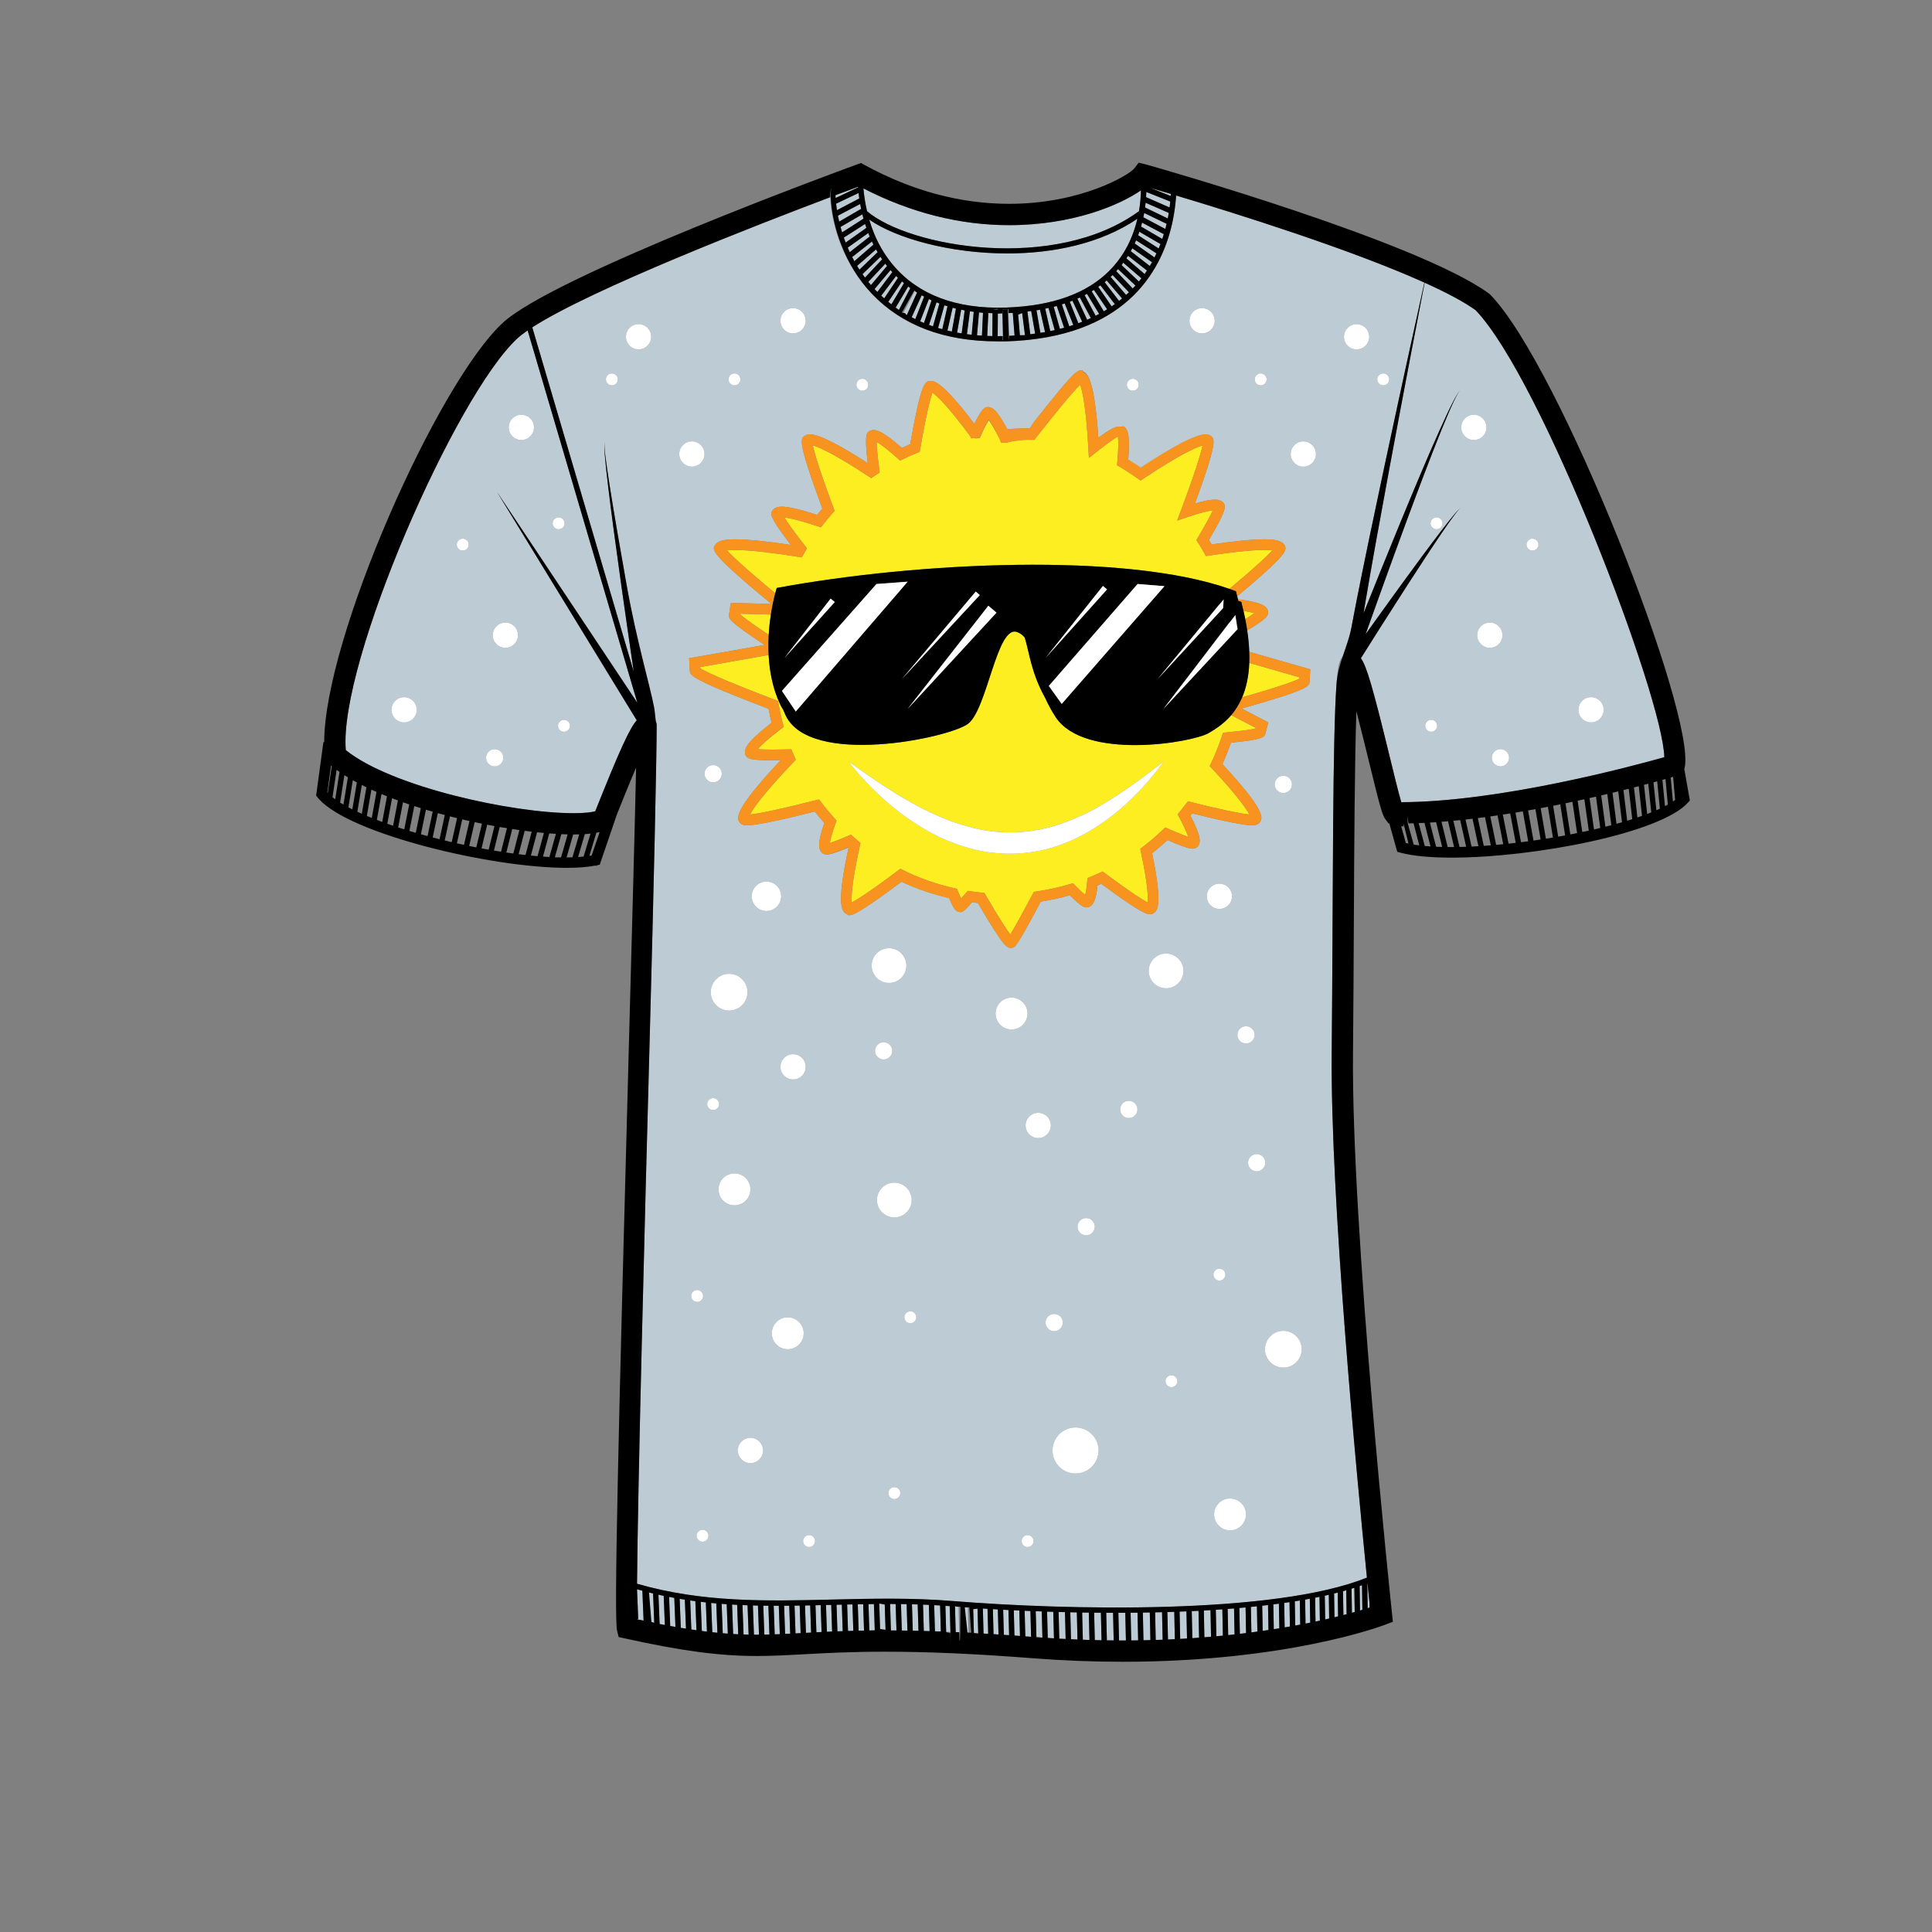 <?xml version="1.0" encoding="UTF-8"?>
<svg version="1.1" viewBox="0 0 800 800" xml:space="preserve" xmlns="http://www.w3.org/2000/svg"><rect x="0" y="0" width="800" height="800" fill="#808080" stroke="none"/><defs><clipPath id="a"><path d="m0 600h600v-600h-600z"/></clipPath></defs><g transform="matrix(1.333 0 0 -1.333 0 800)"><g clip-path="url(#a)"><path d="m224.16 101.94 0.342-9.131c0.53-0.045 1.054-0.086 1.578-0.123l-0.342 9.131c-0.527 0.037-1.053 0.082-1.578 0.123" fill="#bdccd4"/><path d="m220.91 102.22 0.346-9.094c0.531-0.057 1.061-0.115 1.582-0.166l-0.342 9.106c-0.529 0.046-1.058 0.103-1.586 0.154" fill="#bdccd4"/><path d="m227.4 101.72 0.342-9.147c0.524-0.029 1.05-0.06 1.57-0.088l-0.334 9.149c-0.527 0.027-1.053 0.057-1.578 0.086" fill="#bdccd4"/><path d="m214.4 102.98 0.352-9.009c0.535-0.08 1.07-0.162 1.594-0.235l-0.348 9.037c-0.531 0.069-1.063 0.131-1.598 0.207" fill="#bdccd4"/><path d="m217.66 102.56 0.348-9.049c0.536-0.071 1.063-0.131 1.588-0.198l-0.344 9.071c-0.529 0.058-1.061 0.111-1.592 0.176" fill="#bdccd4"/><path d="m363.06 534-7.192 3.156c-0.05-0.476-0.109-0.961-0.179-1.462l7.058-3.408c0.115 0.58 0.221 1.151 0.313 1.714" fill="#bdccd4"/><path d="m233.87 101.44 0.332-9.084c0.269-2e-3 0.536-8e-3 0.803-8e-3 0.257 0 0.51 0.01 0.767 0.01l-0.327 9.048c-0.525 0.012-1.051 0.02-1.575 0.034" fill="#bdccd4"/><path d="m363.53 537.54-7.435 2.96c-0.015-0.509-0.04-1.042-0.075-1.601l7.298-3.203c0.083 0.631 0.152 1.244 0.212 1.844" fill="#bdccd4"/><path d="m230.64 101.55 0.336-9.133c0.527-0.019 1.049-0.031 1.57-0.041l-0.332 9.119c-0.525 0.02-1.05 0.035-1.574 0.055" fill="#bdccd4"/><path d="m156.98 406.76c2.167 0 3.922-1.756 3.922-3.922 0-2.165-1.755-3.921-3.922-3.921-2.168 0-3.921 1.756-3.921 3.921 0 2.166 1.753 3.922 3.921 3.922m18.208-30.208c1.024 0 1.855-0.831 1.855-1.853 0-1.023-0.831-1.853-1.855-1.853-1.023 0-1.853 0.83-1.853 1.853 0 1.022 0.83 1.853 1.853 1.853m-21.518-14.467c-1.479 0-2.679 1.201-2.679 2.683 0 1.478 1.2 2.679 2.679 2.679s2.68-1.201 2.68-2.679c0-1.482-1.201-2.683-2.68-2.683m-9.932 67.041c-1.024 0-1.853 0.83-1.853 1.853 0 1.022 0.829 1.853 1.853 1.853s1.853-0.831 1.853-1.853c0-1.023-0.829-1.853-1.853-1.853m-18.208-53.384c-2.169 0-3.921 1.758-3.921 3.923s1.752 3.921 3.921 3.921c2.164 0 3.922-1.756 3.922-3.921s-1.758-3.923-3.922-3.923m36.417 95.574c2.165 0 3.921-1.755 3.921-3.921 0-2.165-1.756-3.923-3.921-3.923-2.168 0-3.923 1.758-3.923 3.923 0 2.166 1.755 3.921 3.923 3.921m11.587-31.864c1.022 0 1.853-0.831 1.853-1.851 0-1.024-0.831-1.856-1.853-1.856-1.026 0-1.853 0.832-1.853 1.856 0 1.02 0.827 1.851 1.853 1.851m24.444-57.619-34.079 115.67c-1.272-0.877-2.347-1.705-3.177-2.471-19.206-17.691-55.577-100.76-53.306-127.9 14.186-11.41 51.636-19.589 70.789-19.589 3.696 0 5.681 0.324 6.695 0.593l0.231 0.584c7.404 18.543 10.488 25.25 12.662 27.662l-43.452 71.01z" fill="#bdccd4"/><path d="m404.86 455.19c-2.167 0-3.92 1.757-3.92 3.924 0 2.164 1.753 3.921 3.92 3.921s3.922-1.757 3.922-3.921c0-2.167-1.755-3.924-3.922-3.924m1.946-66.765c-0.107-1.452-0.183-2.494-21.103-8.371l8.273-4.317-0.885-3.408c-0.354-1.264-0.975-1.928-10.715-2.891-0.784-2.278-1.673-4.504-2.647-6.64 13.712-14.821 12.478-16.763 11.657-18.053-0.725-0.976-1.875-0.976-2.368-0.976-2.471 0-8.759 1.247-18.694 3.709-0.178-0.228-0.359-0.453-0.541-0.679 3.362-6.466 3.355-8.479 2.187-9.687-0.459-0.416-0.938-0.583-1.509-0.583-0.825 0-2.413 0.328-7.802 2.66-1.551-1.445-3.15-2.817-4.775-4.095 3.532-16.985 1.475-18.065 0.24-18.716l-0.363-0.191-0.566-0.027c-0.823 0-2.34 2e-3 -15.077 9.442-0.393-0.179-0.789-0.35-1.186-0.519-0.438-4.35-1.27-6.266-2.875-6.733l-0.518-0.071c-0.828 0-1.707 0.283-5.198 3.769-2.962-0.843-5.997-1.504-9.045-1.971-7.531-14.117-7.921-14.185-8.931-14.349l-0.301-0.027c-1.164 0-2.172 3e-3 -10.292 13.949-0.611 0.069-1.219 0.145-1.826 0.225-2.467-2.804-2.87-3.042-3.689-3.042-1.277 0.044-1.995 0.929-3.416 4.37-5.111 1.205-10.077 2.805-14.789 5.046-13.716-10.236-15.351-10.381-16.145-10.381h-0.342l-0.473 0.309c-1.407 0.737-3.564 1.945 0.52 20.71-4.618-1.948-6.049-2.188-6.826-2.188-0.489 0-0.912 0.142-1.259 0.385-1.354 1.1-1.684 3.064 0.545 9.396-1.014 1.153-2.005 2.356-2.957 3.578-8.002-2.02-17.74-4.291-21.032-4.291-0.492 0-1.643 0-2.296 0.87-0.875 1.366-2.204 3.459 12.695 19.358-0.858-0.014-1.694-0.02-2.493-0.02-6.903 0-7.855 0.494-8.39 1.616-0.719 1.866 0.42 4.089 8.09 10.045-0.347 1.397-0.658 2.846-0.936 4.328-24.274 9.262-24.359 10.413-24.457 11.744l-0.22 3.976 23.439 4.134c-11.299 7.459-11.204 8.201-11.049 9.406l0.504 3.515 1.492 0.1 11.155-0.291c-18.7 15.437-18.225 16.617-17.677 17.976 0.742 1.519 2.588 2.092 6.42 2.092 4.642 0 11.536-0.862 17.293-1.729-6.837 8.958-6.369 9.67-5.684 10.709 0.897 1.165 2.385 1.165 2.874 1.165 2.094 0 5.7-0.835 10.997-2.551 0.533 0.663 1.076 1.317 1.621 1.953-7.756 20.9-6.757 21.663-5.606 22.545 0.559 0.37 1.123 0.522 1.778 0.522 2.694 0 8.718-3.009 17.918-8.948-1.039 8.751-0.444 9.501 0.723 10.067 0.405 0.167 0.729 0.228 1.07 0.228 1.232 0 3.251-0.681 8.823-5.561 0.792 0.369 1.637 0.745 2.579 1.145 3.361 19.182 4.622 19.387 5.959 19.604l0.341 0.023c1.085 0 3.566 0 13.623-13.318 2.499 5.238 3.492 5.238 4.31 5.238l0.218-0.016c1.823-0.231 3.269-2.508 5.703-6.839 0.74 0.024 1.471 0.069 2.199 0.115 1.628 0.1 3.316 0.182 4.756 0.087l1.429 2.133c10.729 13.486 12.959 15.982 14.606 15.982h0.292l0.354-0.45c1.21-0.556 3.412-2.134 4.653-20.559 5.325 4.004 6.19 3.452 6.844 3.452h0.467l0.545 0.104c1.103-0.807 2.096-2.117 1.426-10.497 1.311-0.796 2.612-1.548 3.89-2.437 10.4 6.871 17.15 10.4 20.071 10.4 0.655 0 1.218-0.127 1.677-0.426 1.219-0.931 2.203-1.671-4.927-21.042 5.047 1.486 7.472 1.627 8.733 0.384 0.998-1.139 1.222-2.156-4.376-11.67 0.286-0.466 0.566-0.933 0.843-1.407 5.183 0.761 11.855 1.592 16.358 1.592 3.832 0 5.676-0.571 6.368-1.975 0.587-1.447 1.002-2.525-14.783-15.727 0.075-0.311 0.16-0.63 0.232-0.935 7.157-0.893 8.895-2.018 9.314-3.605 0.241-1.303 0.024-2.195-6.439-6.041 0.36-2.396 0.567-4.612 0.639-6.657l18.947-5.448zm-10.833-31.939c0 1.48 1.2 2.68 2.681 2.68 1.48 0 2.678-1.2 2.678-2.68 0-1.482-1.198-2.682-2.678-2.682-1.481 0-2.681 1.2-2.681 2.682m2.678-181.17c-3.151 0-5.707 2.561-5.707 5.713 0 3.149 2.556 5.709 5.707 5.709 3.158 0 5.712-2.56 5.712-5.709 0-3.152-2.554-5.713-5.712-5.713m-8.274 60.967c-1.48 0-2.682 1.2-2.682 2.683 0 1.476 1.202 2.68 2.682 2.68 1.481 0 2.68-1.204 2.68-2.68 0-1.483-1.199-2.683-2.68-2.683m-5.991 42.409c0 1.477 1.199 2.68 2.681 2.68 1.481 0 2.68-1.203 2.68-2.68 0-1.482-1.199-2.681-2.68-2.681-1.482 0-2.681 1.199-2.681 2.681m-2.285-153.93c-2.735 0-4.952 2.22-4.952 4.955 0 2.732 2.217 4.953 4.952 4.953s4.953-2.221 4.953-4.953c0-2.735-2.218-4.955-4.953-4.955m-3.311 81.296c1.025 0 1.855-0.831 1.855-1.852 0-1.024-0.83-1.854-1.855-1.854-1.023 0-1.852 0.83-1.852 1.854 0 1.021 0.829 1.852 1.852 1.852m-3.921 115.67c0 2.165 1.755 3.921 3.921 3.921 2.164 0 3.922-1.756 3.922-3.921s-1.758-3.924-3.922-3.924c-2.166 0-3.921 1.759-3.921 3.924m-12.632-28.575c-2.98 0-5.395 2.42-5.395 5.404 0 2.976 2.415 5.396 5.395 5.396 2.982 0 5.399-2.42 5.399-5.396 0-2.984-2.417-5.404-5.399-5.404m1.655-123.91c-1.023 0-1.853 0.83-1.853 1.856 0 1.021 0.83 1.851 1.853 1.851 1.025 0 1.854-0.83 1.854-1.851 0-1.026-0.829-1.856-1.854-1.856m-13.242 83.595c-1.48 0-2.68 1.2-2.68 2.68 0 1.476 1.2 2.678 2.68 2.678 1.481 0 2.68-1.202 2.68-2.678 0-1.48-1.199-2.68-2.68-2.68m-15.921-33.736c0 1.479 1.198 2.679 2.679 2.679s2.68-1.2 2.68-2.679c0-1.482-1.199-2.682-2.68-2.682s-2.679 1.2-2.679 2.682m-0.631-76.677c-3.951 0-7.153 3.205-7.153 7.154s3.202 7.152 7.153 7.152 7.154-3.203 7.154-7.152-3.203-7.154-7.154-7.154m-9.302 46.883c0 1.479 1.199 2.679 2.68 2.679 1.48 0 2.68-1.2 2.68-2.679 0-1.483-1.2-2.684-2.68-2.684-1.481 0-2.68 1.201-2.68 2.684m-6.207 61.244c0 2.166 1.755 3.922 3.922 3.922 2.165 0 3.921-1.756 3.921-3.922 0-2.165-1.756-3.924-3.921-3.924-2.167 0-3.922 1.759-3.922 3.924m0.61-130.97c-1.022 0-1.851 0.83-1.851 1.854 0 1.021 0.829 1.851 1.851 1.851 1.025 0 1.855-0.83 1.855-1.851 0-1.024-0.83-1.854-1.855-1.854m-9.917 165.73c0 2.734 2.217 4.953 4.952 4.953s4.953-2.219 4.953-4.953c0-2.736-2.218-4.955-4.953-4.955s-4.952 2.219-4.952 4.955m-26.5-96.205c-1.022 0-1.851 0.83-1.851 1.854 0 1.021 0.829 1.851 1.851 1.851 1.027 0 1.856-0.83 1.856-1.851 0-1.024-0.829-1.854-1.856-1.854m-4.965-54.628c-1.023 0-1.852 0.834-1.852 1.856 0 1.021 0.829 1.853 1.852 1.853 1.025 0 1.855-0.832 1.855-1.853 0-1.022-0.83-1.856-1.855-1.856m-5.396 92.9c0 2.975 2.416 5.396 5.396 5.396 2.982 0 5.399-2.421 5.399-5.396 0-2.984-2.417-5.403-5.399-5.403-2.98 0-5.396 2.419-5.396 5.403m2.087 49.024c1.48 0 2.681-1.2 2.681-2.679 0-1.48-1.201-2.682-2.681-2.682-1.482 0-2.68 1.202-2.68 2.682 0 1.479 1.198 2.679 2.68 2.679m-3.742 23.808c0 2.974 2.415 5.394 5.397 5.394 2.98 0 5.398-2.42 5.398-5.394 0-2.983-2.418-5.402-5.398-5.402-2.982 0-5.397 2.419-5.397 5.402m-19.432-180.63c-1.023 0-1.853 0.83-1.853 1.854 0 1.021 0.83 1.851 1.853 1.851 1.024 0 1.855-0.83 1.855-1.851 0-1.024-0.831-1.854-1.855-1.854m-6.623 61.455c-2.734 0-4.95 2.219-4.95 4.955 0 2.735 2.216 4.951 4.95 4.951 2.736 0 4.953-2.216 4.953-4.951 0-2.736-2.217-4.955-4.953-4.955m1.656 91.643c2.168 0 3.923-1.759 3.923-3.922 0-2.167-1.755-3.924-3.923-3.924-2.165 0-3.921 1.757-3.921 3.924 0 2.163 1.756 3.922 3.921 3.922m-12.845 49.048c0 2.52 2.046 4.568 4.571 4.568 2.521 0 4.568-2.048 4.568-4.568 0-2.527-2.047-4.575-4.568-4.575-2.525 0-4.571 2.048-4.571 4.575m-0.396-176.08c-2.168 0-3.922 1.758-3.922 3.924 0 2.164 1.754 3.922 3.922 3.922 2.165 0 3.921-1.758 3.921-3.922 0-2.166-1.756-3.924-3.921-3.924m-9.92 85.035c0 2.734 2.218 4.953 4.955 4.953 2.734 0 4.951-2.219 4.951-4.953 0-2.736-2.217-4.956-4.951-4.956-2.737 0-4.955 2.22-4.955 4.956m-1.668 24.628c-1.023 0-1.853 0.831-1.853 1.855 0 1.021 0.83 1.854 1.853 1.854 1.024 0 1.854-0.833 1.854-1.854 0-1.024-0.83-1.855-1.854-1.855m4.965 42.322c3.152 0 5.706-2.555 5.706-5.705s-2.554-5.707-5.706-5.707c-3.148 0-5.705 2.557-5.705 5.707s2.557 5.705 5.705 5.705m-4.965 59.477c-1.48 0-2.68 1.203-2.68 2.683 0 1.479 1.2 2.68 2.68 2.68 1.481 0 2.681-1.201 2.681-2.68 0-1.48-1.2-2.683-2.681-2.683m-3.309-235.88c-1.027 0-1.854 0.834-1.854 1.858 0 1.021 0.827 1.851 1.854 1.851 1.022 0 1.853-0.83 1.853-1.851 0-1.024-0.831-1.858-1.853-1.858m-3.509 76.344c0 1.024 0.829 1.855 1.853 1.855 1.022 0 1.853-0.831 1.853-1.855 0-1.021-0.831-1.851-1.853-1.851-1.024 0-1.853 0.83-1.853 1.851m-3.724 261.54c0 2.164 1.753 3.921 3.921 3.921 2.165 0 3.921-1.757 3.921-3.921 0-2.167-1.756-3.924-3.921-3.924-2.168 0-3.921 1.757-3.921 3.924m17.165 25.025c1.023 0 1.852-0.83 1.852-1.851 0-1.022-0.829-1.855-1.852-1.855-1.025 0-1.854 0.833-1.854 1.855 0 1.021 0.829 1.851 1.854 1.851m18.206 20.279c2.168 0 3.923-1.758 3.923-3.922 0-2.166-1.755-3.924-3.923-3.924-2.165 0-3.921 1.758-3.921 3.924 0 2.164 1.756 3.922 3.921 3.922m21.518-21.932c1.025 0 1.854-0.832 1.854-1.852 0-1.024-0.829-1.855-1.854-1.855-1.022 0-1.851 0.831-1.851 1.855 0 1.02 0.829 1.852 1.851 1.852m84.007 0c1.023 0 1.852-0.832 1.852-1.852 0-1.024-0.829-1.855-1.852-1.855-1.025 0-1.855 0.831-1.855 1.855 0 1.02 0.83 1.852 1.855 1.852m21.518 21.932c2.167 0 3.922-1.758 3.922-3.922 0-2.166-1.755-3.924-3.922-3.924-2.166 0-3.921 1.758-3.921 3.924 0 2.164 1.755 3.922 3.921 3.922m18.208-20.279c1.024 0 1.853-0.83 1.853-1.851 0-1.022-0.829-1.855-1.853-1.855s-1.854 0.833-1.854 1.855c0 1.021 0.83 1.851 1.854 1.851m-193.25 7.468c-2.168 0-3.922 1.757-3.922 3.924 0 2.164 1.754 3.919 3.922 3.919 2.165 0 3.923-1.755 3.923-3.919 0-2.167-1.758-3.924-3.923-3.924m-8.276-11.174c-1.024 0-1.852 0.833-1.852 1.855 0 1.021 0.828 1.851 1.852 1.851 1.023 0 1.853-0.83 1.853-1.851 0-1.022-0.83-1.855-1.853-1.855m231.33 19.017c2.166 0 3.921-1.755 3.921-3.919 0-2.167-1.755-3.924-3.921-3.924-2.167 0-3.922 1.757-3.922 3.924 0 2.164 1.755 3.919 3.922 3.919m8.277-15.311c1.022 0 1.852-0.83 1.852-1.851 0-1.022-0.83-1.855-1.852-1.855-1.027 0-1.855 0.833-1.855 1.855 0 1.021 0.828 1.851 1.855 1.851m-16.018-210.94c0.132 13.4 0.2 27.405 0.268 40.934 0.104 21.157 0.202 41.139 0.529 55.859 0.175 7.913 0.404 13.703 0.697 17.719 0.344 4.706 0.624 8.54 3.252 9.414 0.099 0.674 0.225 1.456 0.371 2.338 0.265 1.755 0.639 3.79 1.073 6.109 0.445 2.323 0.949 4.944 1.495 7.802 2.243 11.416 5.414 26.581 8.65 41.733 5.196 24.348 10.547 48.644 12.451 57.26-23.024 10.378-59.008 21.626-77.113 27.042-0.016-0.258-0.037-0.527-0.059-0.797l-0.162-1.716c-0.065-0.613-0.144-1.245-0.238-1.895l-0.269-1.692c-0.1-0.578-0.213-1.17-0.338-1.771l-0.077-0.379-0.164-0.74c-3.447-15.003-14.891-35.208-51.59-36.323-0.879-0.026-1.747 0.013-2.605 0.013-16.604-2e-3 -29.746 4.972-39.1 14.804-8.524 8.958-12.433 21.001-12.862 29.962-22.299-8.411-74.066-28.497-92.54-40.418l31.515-106.97c-1.138 7.752-2.514 17.236-3.85 26.732-1.56 11.099-3.066 22.204-4.069 30.549-0.503 4.174-0.88 7.657-1.073 10.103-0.097 1.223-0.149 2.186-0.146 2.842-0.019 0.663 0.11 1.002 0.144 0.984-0.036 0.016-0.149-0.322-0.106-0.984 0.02-0.654 0.108-1.612 0.248-2.829 0.285-2.432 0.789-5.895 1.443-10.043 1.31-8.298 3.226-19.335 5.194-30.361 3.07-17.208 6.278-34.387 7.539-41.107 0.763-0.372 1.359-1.024 1.748-1.93l0.049-0.625v-0.678c0-9.01-0.887-49.705-2.168-96.827-1.634-60.162-3.675-138.29-3.932-169.14 20.377-5.871 39.986-5.409 60.646-4.912 12.087 0.289 24.57 0.591 37.43-0.455 35.006-2.846 99.931-4.34 128.66 7.271-3.166 31.586-11.388 118.22-10.943 163.12" fill="#bdccd4"/><path d="m363.72 539.9c-2.576 0.768-4.735 1.4-6.334 1.864l6.294-2.504c0.013 0.217 0.029 0.432 0.04 0.64" fill="#bdccd4"/><path d="m353.8 534.55c0.423 2.447 0.578 4.649 0.614 6.462-6.543-4.561-21.243-10.809-40.908-10.809-15.326 0-30.547 3.841-45.298 11.402 0.184-2.113 0.53-4.522 1.123-7.079 13.264-11.253 58.488-19.016 84.469 0.024" fill="#bdccd4"/><path d="m201.21 105.57 0.373-9.23c0.551-0.111 1.104-0.225 1.641-0.332l-0.366 9.158c-0.548 0.129-1.099 0.264-1.648 0.404" fill="#bdccd4"/><path d="m207.83 104.1 0.358-9.037c0.545-0.1 1.081-0.192 1.615-0.286l-0.352 9.012c-0.542 0.096-1.081 0.205-1.621 0.311" fill="#bdccd4"/><path d="m237.1 101.37 0.326-9c0.521 0.01 1.051 0.018 1.572 0.031l-0.32 8.946c-0.526 5e-3 -1.052 0.015-1.578 0.023" fill="#bdccd4"/><path d="m197.88 106.45 0.376-9.193-0.346-0.016c0-0.043 0-0.092 3e-3 -0.133 0.681-0.148 1.344-0.285 2.007-0.427l-0.377 9.328c-0.555 0.146-1.108 0.281-1.663 0.441" fill="#bdccd4"/><path d="m211.12 103.5 0.354-9.01c0.542-0.09 1.073-0.175 1.605-0.259l-0.352 9.015c-0.535 0.082-1.071 0.166-1.607 0.254" fill="#bdccd4"/><path d="m204.53 104.78 0.365-9.105c0.545-0.108 1.093-0.213 1.626-0.313l-0.358 9.049c-0.543 0.113-1.088 0.246-1.633 0.369" fill="#bdccd4"/><path d="m294.33 505.02c-0.318 0.099-0.65 0.18-0.966 0.283l-1.966-7.037c0.433-0.131 0.871-0.251 1.312-0.372z" fill="#bdccd4"/><path d="m301.85 496.16 0.631 7.133c-0.39 0.049-0.792 0.076-1.176 0.132l-0.938-7.092c0.489-0.067 0.987-0.116 1.483-0.173" fill="#bdccd4"/><path d="m261.59 527.96 6.651 4.266c-0.126 0.451-0.257 0.905-0.365 1.347l-6.77-3.929c0.15-0.558 0.309-1.115 0.484-1.684" fill="#bdccd4"/><path d="m298.73 496.59 0.943 7.134c-0.37 0.07-0.734 0.145-1.099 0.219l-1.271-7.12c0.468-0.088 0.952-0.155 1.427-0.233" fill="#bdccd4"/><path d="m296.95 504.26c-0.35 0.085-0.68 0.194-1.026 0.288l-1.611-7.088c0.45-0.11 0.912-0.203 1.369-0.301z" fill="#bdccd4"/><path d="m270.15 526.67c-0.152 0.364-0.281 0.725-0.423 1.088l-6.388-4.533c0.201-0.468 0.409-0.937 0.627-1.408z" fill="#bdccd4"/><path d="m262.12 526.33c0.178-0.506 0.376-1.017 0.574-1.531l6.427 4.561c-0.139 0.407-0.269 0.809-0.396 1.212z" fill="#bdccd4"/><path d="m259.99 534.86 6.937 3.641c-0.084 0.574-0.16 1.138-0.223 1.682l-6.976-3.308c0.071-0.648 0.155-1.318 0.262-2.015" fill="#bdccd4"/><path d="m309.97 502.73-0.051-7.034c0.542 2e-3 1.084 0.026 1.634 0.037l-0.218 7.059c-0.436-9e-3 -0.889-0.062-1.32-0.062z" fill="#bdccd4"/><path d="m305.03 495.88 0.33 7.082c-0.423 0.029-0.821 0.1-1.234 0.139l-0.63-7.113c0.507-0.043 1.022-0.075 1.534-0.108" fill="#bdccd4"/><path d="m260.68 531.31 6.813 3.956c-0.108 0.514-0.204 1.014-0.292 1.513l-6.914-3.632c0.112-0.6 0.247-1.213 0.393-1.837" fill="#bdccd4"/><path d="m347.14 518.9c3.342 4.294 5.179 9.011 6.18 13.284-11.456-7.765-26.22-10.77-40.424-10.77-17.69 0-34.471 4.648-42.886 10.52 1.736-5.909 4.92-12.311 10.729-17.544 8.714-7.851 21.326-11.078 37.462-9.392 13.054 1.364 22.793 6.008 28.939 13.902" fill="#bdccd4"/><path d="m308.27 495.75 0.049 7.109c-0.439 0.012-0.873 0.025-1.303 0.047l-0.333-7.112c0.523-0.02 1.055-0.035 1.587-0.044" fill="#bdccd4"/><path d="m272.56 509.45 4.602 6.123 0.158-0.117c-0.241 0.258-0.457 0.526-0.686 0.788l-4.942-5.885-0.056 0.047c0.106-0.114 0.199-0.233 0.306-0.345 0.201-0.211 0.413-0.406 0.618-0.611" fill="#bdccd4"/><path d="m284.88 509.27c-0.24 0.149-0.473 0.308-0.708 0.463l-3.495-6.692c0.355-0.218 0.709-0.437 1.072-0.644z" fill="#bdccd4"/><path d="m278.94 513.83 0.025-0.016c-0.208 0.196-0.408 0.396-0.609 0.596l-4.596-6.115-0.143 0.107c0.344-0.323 0.702-0.632 1.057-0.944z" fill="#bdccd4"/><path d="m275.5 517.48 0.215-0.183c-0.246 0.308-0.468 0.621-0.704 0.932l-5.272-5.637-0.036 0.033c0.279-0.343 0.571-0.681 0.864-1.02z" fill="#bdccd4"/><path d="m282.77 510.64c-0.225 0.161-0.438 0.335-0.658 0.502l-3.86-6.508-0.154 0.091c0.383-0.275 0.776-0.538 1.168-0.799z" fill="#bdccd4"/><path d="m287.08 508.01c-0.256 0.137-0.522 0.259-0.773 0.401l-3.099-6.804c0.374-0.195 0.742-0.4 1.126-0.588z" fill="#bdccd4"/><path d="m291.81 505.87c-0.3 0.111-0.594 0.235-0.889 0.354l-2.343-7.004c0.412-0.154 0.827-0.303 1.249-0.446z" fill="#bdccd4"/><path d="m272.58 521.76 0.142-0.147c-0.207 0.348-0.4 0.695-0.595 1.043l-5.872-5.1c0.239-0.393 0.479-0.786 0.732-1.18z" fill="#bdccd4"/><path d="m273.97 519.54 0.226-0.211c-0.242 0.342-0.463 0.688-0.69 1.033l-5.584-5.374-6e-3 5e-3c0.255-0.362 0.52-0.722 0.79-1.081z" fill="#bdccd4"/><path d="m362.39 530.62-6.96 3.359c-0.077-0.435-0.171-0.882-0.267-1.329l6.825-3.624c0.143 0.536 0.28 1.067 0.402 1.594" fill="#bdccd4"/><path d="m271.32 524.15 7e-3 -9e-3c-0.164 0.327-0.309 0.654-0.461 0.98l-6.141-4.818c0.223-0.432 0.436-0.863 0.674-1.296z" fill="#bdccd4"/><path d="m289.38 506.84c-0.28 0.128-0.545 0.272-0.819 0.403l-2.716-6.907c0.393-0.175 0.786-0.352 1.186-0.518z" fill="#bdccd4"/><path d="m350.7 509.35-5.084 5.34c-0.196-0.192-0.418-0.364-0.617-0.554l4.804-5.611c0.3 0.274 0.608 0.546 0.897 0.825" fill="#bdccd4"/><path d="m354.57 513.69-5.634 4.835c-0.166-0.223-0.308-0.453-0.481-0.675-0.015-0.019-0.034-0.035-0.05-0.056l5.379-5.101c0.271 0.331 0.53 0.663 0.786 0.997" fill="#bdccd4"/><path d="m280.82 512.2c-0.209 0.175-0.428 0.338-0.633 0.517l-4.236-6.327-0.228 0.153c0.387-0.319 0.792-0.618 1.192-0.924z" fill="#bdccd4"/><path d="m348.56 507.43-4.79 5.595c-0.209-0.176-0.397-0.373-0.61-0.546l4.458-5.812c0.319 0.252 0.634 0.505 0.942 0.763" fill="#bdccd4"/><path d="m346.3 505.67-4.468 5.824c-0.217-0.159-0.44-0.313-0.662-0.468l4.141-6.055c0.336 0.228 0.663 0.463 0.989 0.699" fill="#bdccd4"/><path d="m360.48 524.33-6.548 3.823c-0.125-0.366-0.247-0.73-0.384-1.099l6.381-4.093c0.189 0.456 0.377 0.912 0.551 1.369" fill="#bdccd4"/><path d="m361.52 527.4-6.752 3.583c-0.106-0.404-0.198-0.805-0.318-1.217l6.593-3.848c0.17 0.496 0.327 0.99 0.477 1.482" fill="#bdccd4"/><path d="m343.92 504.08-4.102 5.996c-0.227-0.144-0.473-0.271-0.707-0.411l3.774-6.224c0.354 0.208 0.692 0.424 1.035 0.639" fill="#bdccd4"/><path d="m356.28 516.11-5.878 4.572c-0.168-0.267-0.335-0.533-0.511-0.8l5.666-4.863c0.251 0.361 0.484 0.726 0.723 1.091" fill="#bdccd4"/><path d="m357.86 518.69-6.118 4.319c-0.155-0.297-0.316-0.59-0.482-0.886l5.913-4.6c0.231 0.388 0.469 0.775 0.687 1.167" fill="#bdccd4"/><path d="m359.24 521.43-6.329 4.061c-0.139-0.329-0.285-0.656-0.438-0.984l6.154-4.348c0.215 0.424 0.416 0.847 0.613 1.271" fill="#bdccd4"/><path d="m352.71 511.44-5.398 5.119c-0.188-0.216-0.375-0.435-0.569-0.648l5.118-5.377c0.285 0.302 0.577 0.599 0.849 0.906" fill="#bdccd4"/><path d="m316.27 503.08 0.552-7.082c0.54 0.041 1.05 0.105 1.576 0.155l-0.877 7.028c-0.422-0.039-0.834-0.066-1.251-0.101" fill="#bdccd4"/><path d="m320.04 496.32c0.509 0.061 1.006 0.129 1.506 0.196l-1.219 7.015c-0.393-0.051-0.768-0.119-1.167-0.164z" fill="#bdccd4"/><path d="m341.43 502.63-3.774 6.225c-0.243-0.131-0.477-0.271-0.724-0.4l3.411-6.405c0.371 0.188 0.727 0.386 1.087 0.58" fill="#bdccd4"/><path d="m494.24 375.74c-2.168 0-3.922 1.758-3.922 3.924 0 2.164 1.754 3.921 3.922 3.921 2.166 0 3.921-1.757 3.921-3.921 0-2.166-1.755-3.924-3.921-3.924m-18.209 53.384c-1.024 0-1.854 0.83-1.854 1.853 0 1.022 0.83 1.854 1.854 1.854s1.853-0.832 1.853-1.854c0-1.023-0.829-1.853-1.853-1.853m-9.931-67.04c-1.481 0-2.681 1.201-2.681 2.683 0 1.479 1.2 2.679 2.681 2.679 1.48 0 2.679-1.2 2.679-2.679 0-1.482-1.199-2.683-2.679-2.683m-7.232 40.753c0 2.166 1.755 3.922 3.921 3.922s3.922-1.756 3.922-3.922c0-2.165-1.756-3.922-3.922-3.922s-3.921 1.757-3.921 3.922m-4.967 64.557c0 2.166 1.756 3.921 3.922 3.921 2.167 0 3.922-1.755 3.922-3.921s-1.755-3.924-3.922-3.924c-2.166 0-3.922 1.758-3.922 3.924m-9.32-94.551c-1.025 0-1.855 0.832-1.855 1.853 0 1.023 0.83 1.855 1.855 1.855 1.023 0 1.853-0.832 1.853-1.855 0-1.021-0.83-1.853-1.853-1.853m1.655 62.903c-1.025 0-1.854 0.83-1.854 1.852 0 1.023 0.829 1.853 1.854 1.853 1.023 0 1.852-0.83 1.852-1.853 0-1.022-0.829-1.852-1.852-1.852m12.152 68.036c-3.727 2.674-9.255 5.578-15.85 8.553-1.678-8.678-6.376-33.089-10.915-57.544-2.827-15.228-5.592-30.468-7.524-41.91-0.183-1.114-0.358-2.181-0.53-3.219 3.114 7.784 7.261 18.081 11.491 28.349 4.272 10.371 8.624 20.71 12.072 28.384 1.721 3.839 3.218 7.01 4.357 9.186 0.57 1.088 1.053 1.924 1.419 2.47 0.162 0.287 0.354 0.462 0.455 0.597 0.111 0.128 0.166 0.195 0.166 0.195s-0.054-0.068-0.158-0.201c-0.099-0.14-0.281-0.319-0.432-0.611-0.344-0.558-0.794-1.409-1.321-2.513-1.058-2.211-2.434-5.433-4.012-9.327-3.154-7.786-7.121-18.269-11.005-28.782-4.834-13.089-9.539-26.22-12.403-34.271 3.154 4.417 7.231 10.097 11.356 15.768 4.338 5.964 8.718 11.9 12.092 16.287 1.684 2.196 3.115 4.005 4.166 5.231 0.507 0.629 0.95 1.085 1.257 1.391 0.301 0.31 0.46 0.474 0.46 0.474s-0.151-0.173-0.434-0.501c-0.288-0.322-0.703-0.798-1.17-1.455-0.98-1.277-2.306-3.161-3.861-5.442-3.116-4.564-7.153-10.729-11.145-16.921-5.799-8.991-11.491-18.013-14.187-22.297 1.799-2.474 3.732-9.168 8.862-30.202 1.277-5.241 2.803-11.494 3.687-14.514 30.648 0.092 71.905 11.211 81.707 13.981-0.384 18.564-38.007 117.33-58.6 138.84" fill="#bdccd4"/><path d="m313.52 495.82c0.556 0.024 1.103 0.054 1.645 0.086l-0.549 7.047c-0.449-0.027-0.889-0.044-1.332-0.064z" fill="#bdccd4"/><path d="m323.19 496.76c0.48 0.077 0.975 0.145 1.446 0.229l-1.565 6.931c-0.356-0.061-0.739-0.098-1.099-0.154z" fill="#bdccd4"/><path d="m336.17 500.2-3.033 6.538c-0.282-0.111-0.538-0.241-0.82-0.347l2.655-6.654c0.408 0.15 0.802 0.306 1.198 0.463" fill="#bdccd4"/><path d="m338.85 501.34-3.396 6.377c-0.257-0.119-0.53-0.22-0.79-0.335l3.044-6.563c0.39 0.168 0.764 0.347 1.142 0.521" fill="#bdccd4"/><path d="m330.56 498.33-2.289 6.764c-0.313-0.087-0.632-0.168-0.954-0.25l1.923-6.855c0.443 0.112 0.887 0.222 1.32 0.341" fill="#bdccd4"/><path d="m327.64 497.59-1.934 6.892c-0.34-0.074-0.673-0.154-1.017-0.225l1.567-6.947c0.46 0.094 0.935 0.177 1.384 0.28" fill="#bdccd4"/><path d="m333.41 499.2-2.667 6.674c-0.29-0.098-0.589-0.188-0.887-0.28l2.297-6.796c0.425 0.13 0.844 0.263 1.257 0.402" fill="#bdccd4"/><path d="m266.53 541.93c-5e-3 0.064-7e-3 0.123-0.012 0.184-1.505-0.556-3.897-1.444-6.986-2.606 0.012-0.285 0.025-0.573 0.043-0.875z" fill="#bdccd4"/><path d="m339.88 99.186 0.204-8.51c0.697-0.02 1.398-0.045 2.095-0.059l-0.203 8.551c-0.7 4e-3 -1.399 0.012-2.096 0.018" fill="#bdccd4"/><path d="m343.63 99.156 0.201-8.556c0.71-0.01 1.414-0.014 2.121-0.02l-0.2 8.57c-0.709 0-1.418 2e-3 -2.122 6e-3" fill="#bdccd4"/><path d="m347.41 99.15 0.2-8.587c0.371-2e-3 0.75-0.012 1.119-0.012 0.344 0 0.677 2e-3 1.019 8e-3l-0.197 8.597c-0.716-4e-3 -1.429-6e-3 -2.141-6e-3" fill="#bdccd4"/><path d="m351.21 99.17 0.197-8.602c0.722 4e-3 1.438 0.012 2.147 0.022l-0.194 8.599c-0.715-7e-3 -1.432-0.013-2.15-0.019" fill="#bdccd4"/><path d="m355.01 99.213 0.193-8.594c0.721 0.012 1.439 0.029 2.152 0.049l-0.191 8.584c-0.719-0.016-1.437-0.029-2.154-0.039" fill="#bdccd4"/><path d="m328.84 99.402 0.208-8.285c0.658-0.037 1.315-0.062 1.975-0.096l-0.207 8.331c-0.66 0.015-1.32 0.031-1.976 0.05" fill="#bdccd4"/><path d="m321.74 99.639 0.208-8.055c0.621-0.047 1.239-0.082 1.86-0.127l-0.208 8.113c-0.623 0.022-1.243 0.043-1.86 0.069" fill="#bdccd4"/><path d="m336.16 99.236 0.207-8.453c0.689-0.021 1.373-0.039 2.061-0.06l-0.203 8.484c-0.689 0.01-1.379 0.02-2.065 0.029" fill="#bdccd4"/><path d="m332.48 99.311 0.209-8.372c0.674-0.031 1.349-0.07 2.021-0.097l-0.204 8.429c-0.677 0.012-1.354 0.022-2.026 0.04" fill="#bdccd4"/><path d="m318.29 99.779 0.211-7.945c0.6-0.043 1.186-0.086 1.79-0.133l-0.207 8.004c-0.601 0.024-1.197 0.051-1.794 0.074" fill="#bdccd4"/><path d="m373.96 99.863 0.171-8.32c0.697 0.055 1.38 0.115 2.062 0.174l-0.165 8.267c-0.687-0.045-1.377-0.082-2.068-0.121" fill="#bdccd4"/><path d="m381.36 100.35 0.162-8.127c0.663 0.072 1.328 0.142 1.976 0.213l-0.158 8.074c-0.657-0.055-1.317-0.108-1.98-0.16" fill="#bdccd4"/><path d="m358.82 99.283 0.19-8.568c0.721 0.021 1.436 0.047 2.146 0.074l-0.184 8.547c-0.717-0.02-1.435-0.039-2.152-0.053" fill="#bdccd4"/><path d="m384.99 100.64 0.157-8.022c0.647 0.078 1.291 0.154 1.923 0.234l-0.152 7.963c-0.641-0.058-1.282-0.119-1.928-0.175" fill="#bdccd4"/><path d="m377.68 100.09 0.167-8.229c0.677 0.063 1.355 0.125 2.022 0.192l-0.162 8.174c-0.673-0.047-1.35-0.094-2.027-0.137" fill="#bdccd4"/><path d="m370.2 99.67 0.177-8.4c0.707 0.048 1.399 0.099 2.094 0.15l-0.173 8.355c-0.698-0.035-1.397-0.074-2.098-0.105" fill="#bdccd4"/><path d="m362.63 99.383 0.186-8.528c0.718 0.032 1.427 0.065 2.135 0.1l-0.18 8.494c-0.712-0.021-1.427-0.043-2.141-0.066" fill="#bdccd4"/><path d="m366.43 99.514 0.18-8.473c0.713 0.039 1.419 0.08 2.122 0.125l-0.18 8.434c-0.707-0.03-1.412-0.059-2.122-0.086" fill="#bdccd4"/><path d="m388.57 100.98 0.152-7.914c0.629 0.08 1.248 0.166 1.863 0.25l-0.147 7.856c-0.62-0.067-1.244-0.127-1.868-0.192" fill="#bdccd4"/><path d="m279.88 101.86 0.255-8.211c0.573-3e-3 1.17-0.021 1.749-0.029l-0.252 8.221c-0.583 0.012-1.168 0.014-1.752 0.019" fill="#bdccd4"/><path d="m296.64 101.1 0.231-7.944c0.365-0.017 0.742-0.039 1.11-0.052l-0.228 7.908c-0.374 0.029-0.744 0.058-1.113 0.088" fill="#bdccd4"/><path d="m276.49 101.89 0.258-8.217c0.572-4e-3 1.147-6e-3 1.726-0.01l-0.255 8.215c-0.576 4e-3 -1.154 0.01-1.729 0.012" fill="#bdccd4"/><path d="m299.42 100.88 0.228-7.865c0.408-0.022 0.813-0.04 1.226-0.063l-0.222 7.838c-0.417 0.029-0.823 0.059-1.232 0.09" fill="#bdccd4"/><path d="m293.68 101.31 0.235-8.036c0.434-0.017 0.861-0.033 1.298-0.052l-0.234 7.998c-0.434 0.033-0.866 0.06-1.299 0.09" fill="#bdccd4"/><path d="m273.13 101.88 0.261-8.096c0.538 4e-3 1.052 0.117 1.604 0.117h0.1l-0.257 8.094c-0.568 0-1.139-0.111-1.708-0.115" fill="#bdccd4"/><path d="m290.19 101.53 0.241-8.125c0.602-0.019 1.221-0.045 1.83-0.068l-0.237 8.088c-0.613 0.037-1.223 0.074-1.834 0.105" fill="#bdccd4"/><path d="m286.72 101.69 0.248-8.185c0.596-0.018 1.197-0.035 1.8-0.053l-0.243 8.154c-0.601 0.028-1.205 0.063-1.805 0.084" fill="#bdccd4"/><path d="m283.29 101.79 0.251-8.207c0.595-0.01 1.173-0.018 1.774-0.029l-0.249 8.191c-0.594 0.02-1.185 0.031-1.776 0.045" fill="#bdccd4"/><path d="m314.92 99.938 0.21-7.854c0.562-0.039 1.148-0.084 1.718-0.125l-0.21 7.895c-0.576 0.029-1.148 0.056-1.718 0.084" fill="#bdccd4"/><path d="m308.42 100.29 0.214-7.767c0.506-0.034 1.031-0.071 1.542-0.102l-0.211 7.779c-0.522 0.03-1.031 0.061-1.545 0.09" fill="#bdccd4"/><path d="m259.86 101.64 0.275-8.25c0.534 0.019 1.083 0.039 1.634 0.058l-0.272 8.231c-0.546-0.016-1.09-0.028-1.637-0.039" fill="#bdccd4"/><path d="m263.15 101.72 0.27-8.215c0.539 0.013 1.094 0.029 1.649 0.043l-0.267 8.203c-0.55-0.012-1.105-0.022-1.652-0.031" fill="#bdccd4"/><path d="m311.62 100.1 0.211-7.798c0.546-0.037 1.085-0.071 1.634-0.108l-0.208 7.821c-0.55 0.027-1.093 0.056-1.637 0.085" fill="#bdccd4"/><path d="m266.46 101.79 0.268-8.199c0.544 0.014 1.104 0.019 1.667 0.033l-0.265 8.195c-0.559-9e-3 -1.115-0.019-1.67-0.029" fill="#bdccd4"/><path d="m305.31 100.48 0.215-7.778c0.483-0.029 0.96-0.053 1.446-0.082l-0.216 7.766c-0.487 0.029-0.964 0.062-1.445 0.094" fill="#bdccd4"/><path d="m269.78 101.84 0.264-8.194c0.556 6e-3 1.114 0.014 1.685 0.018l-0.26 8.197c-0.566-4e-3 -1.125-0.013-1.689-0.021" fill="#bdccd4"/><path d="m302.31 100.68 0.219-7.801c0.44-0.023 0.9-0.053 1.341-0.078l-0.218 7.789c-0.453 0.029-0.896 0.06-1.342 0.09" fill="#bdccd4"/><path d="m325.26 99.514 0.208-8.17c0.64-0.041 1.282-0.092 1.923-0.131l-0.207 8.236c-0.644 0.022-1.287 0.041-1.924 0.065" fill="#bdccd4"/><path d="m246.81 101.37 0.301-8.621c0.526 0.031 1.049 0.057 1.587 0.086l-0.295 8.558c-0.532-7e-3 -1.063-0.017-1.593-0.023" fill="#bdccd4"/><path d="m405.42 103.25 0.131-7.451c0.489 0.097 0.977 0.193 1.452 0.291l-0.126 7.428c-0.483-0.09-0.967-0.18-1.457-0.268" fill="#bdccd4"/><path d="m256.58 101.57 0.281-8.308c0.531 0.023 1.071 0.047 1.619 0.07l-0.276 8.277c-0.544-0.015-1.081-0.027-1.624-0.039" fill="#bdccd4"/><path d="m243.57 101.35 0.309-8.754c0.528 0.023 1.044 0.047 1.581 0.072l-0.303 8.693c-0.529-3e-3 -1.058-9e-3 -1.587-0.011" fill="#bdccd4"/><path d="m424.78 108.36c-0.017-6e-3 -0.034-0.011-0.051-0.017l0.114-7.75c0.203 0.058 0.395 0.125 0.58 0.183l-0.021 1.475c-0.166 1.607-0.375 3.66-0.622 6.109" fill="#bdccd4"/><path d="m419.84 106.64 0.117-7.481c0.295 0.084 0.586 0.162 0.864 0.242l-0.112 7.516c-0.288-0.094-0.576-0.186-0.869-0.277" fill="#bdccd4"/><path d="m408.52 103.83 0.125-7.402c0.461 0.101 0.905 0.195 1.351 0.295l-0.123 7.384c-0.449-0.091-0.896-0.187-1.353-0.277" fill="#bdccd4"/><path d="m398.92 102.22 0.136-7.606c0.553 0.094 1.101 0.19 1.64 0.285l-0.133 7.561c-0.544-0.082-1.095-0.164-1.643-0.24" fill="#bdccd4"/><path d="m422.36 107.47 0.113-7.598c0.251 0.076 0.493 0.147 0.726 0.215l-0.112 7.637c-0.239-0.086-0.484-0.17-0.727-0.254" fill="#bdccd4"/><path d="m250.06 101.42 0.292-8.496c0.529 0.029 1.055 0.054 1.596 0.084l-0.287 8.443c-0.532-0.01-1.068-0.021-1.601-0.031" fill="#bdccd4"/><path d="m402.21 102.72 0.135-7.526c0.525 0.096 1.037 0.194 1.548 0.293l-0.128 7.483c-0.514-0.086-1.035-0.166-1.555-0.25" fill="#bdccd4"/><path d="m240.34 101.34 0.317-8.885c0.525 0.018 1.048 0.031 1.578 0.055l-0.311 8.824c-0.53 0-1.056 6e-3 -1.584 6e-3" fill="#bdccd4"/><path d="m395.54 101.76 0.142-7.699c0.577 0.091 1.156 0.179 1.718 0.273l-0.137 7.654c-0.572-0.076-1.145-0.152-1.723-0.228" fill="#bdccd4"/><path d="m392.09 101.35 0.148-7.809c0.607 0.088 1.203 0.176 1.796 0.264l-0.141 7.752c-0.6-0.071-1.199-0.139-1.803-0.207" fill="#bdccd4"/><path d="m253.32 101.49 0.288-8.392c0.529 0.027 1.062 0.054 1.606 0.084l-0.281 8.345z" fill="#bdccd4"/><path d="m414.42 105.14 0.118-7.377c0.384 0.089 0.756 0.183 1.124 0.273l-0.119 7.385c-0.369-0.096-0.747-0.192-1.123-0.281" fill="#bdccd4"/><path d="m417.19 105.86 0.118-7.408c0.341 0.088 0.671 0.178 0.997 0.262l-0.117 7.431c-0.33-0.095-0.66-0.193-0.998-0.285" fill="#bdccd4"/><path d="m411.53 104.47 0.121-7.373c0.419 0.095 0.835 0.185 1.24 0.281l-0.12 7.371c-0.408-0.094-0.826-0.187-1.241-0.279" fill="#bdccd4"/><path d="m389.65 409.67c-0.684 0.208-1.756 0.458-3.378 0.72 0.201-0.872 0.381-1.722 0.548-2.555 1.332 0.816 2.238 1.413 2.83 1.835" fill="#fcee21"/><path d="m360.73 362.58c-0.515-0.657-1.204-1.69-2.22-2.877-0.981-1.221-2.197-2.688-3.694-4.285-1.485-1.609-3.218-3.384-5.238-5.195-2.022-1.807-4.279-3.733-6.888-5.491-2.566-1.818-5.427-3.577-8.593-5.048-3.154-1.48-6.576-2.79-10.215-3.579-3.626-0.833-7.436-1.2-11.226-1.134-3.788 0.103-7.567 0.612-11.13 1.604-3.56 0.97-6.974 2.21-10.068 3.765-1.572 0.732-3.045 1.578-4.487 2.391-1.392 0.896-2.796 1.699-4.072 2.608-2.603 1.742-4.913 3.578-6.964 5.342-2.081 1.731-3.845 3.473-5.397 5.01-1.549 1.547-2.816 2.987-3.866 4.138-2.018 2.376-3.12 3.789-3.12 3.789s1.491-0.991 4.011-2.827c1.272-0.876 2.814-1.942 4.583-3.162 1.792-1.183 3.805-2.51 6.024-3.893 2.222-1.38 4.676-2.774 7.273-4.18 1.291-0.724 2.681-1.327 4.06-2.02 1.426-0.58 2.825-1.296 4.316-1.839 2.937-1.213 6.06-2.133 9.24-2.896 3.183-0.742 6.465-1.155 9.747-1.212 3.281-0.093 6.559 0.213 9.75 0.801 3.193 0.595 6.28 1.558 9.216 2.685 2.934 1.138 5.738 2.427 8.311 3.854 2.582 1.409 4.972 2.891 7.166 4.298 2.16 1.461 4.145 2.824 5.881 4.082 1.717 1.278 3.239 2.385 4.463 3.337 2.478 1.891 3.894 2.972 3.894 2.972s-0.263-0.361-0.757-1.038m14.834 9.915c-5.06-3.077-38.828-8.69-47.685 4.965-1.337 2.061-2.372 4.033-3.227 5.922-4.4 7.882-4.959 14.414-6.336 18.722-0.598 0.73-1.33 1.315-2.309 1.695-6.372 2.483-9.294-24.125-15.38-28.541-6.085-4.419-49.002-13.364-56.6 2.706-0.276 0.592-0.533 1.191-0.776 1.793-0.328 0.48-0.625 0.983-0.877 1.518-2.355 4.983-3.354 10.36-3.613 15.408l-21.226-3.744 0.027-0.413c1.026-0.681 5.336-2.982 23.241-9.795l0.881-0.333 0.161-0.928c0.365-2.102 0.808-4.135 1.316-6.047l0.284-1.069-0.88-0.671c-4.358-3.332-6.309-5.234-7.181-6.252 0.889-0.075 2.317-0.138 4.602-0.138 1.465 0 3.061 0.024 4.689 0.068l1.131 0.027 0.438-1.042c0.118-0.279 0.24-0.557 0.364-0.838l0.592-1.336-0.761-0.8c-9.663-10.163-12.564-14.509-13.434-16.233 3.126 0.304 10.383 1.871 20.351 4.409l1.067 0.27 0.662-0.877c1.296-1.72 2.676-3.39 4.102-4.967l0.673-0.742-0.343-0.939c-1.219-3.316-1.614-5.09-1.727-6.006 0.907 0.28 2.568 0.877 5.566 2.168l0.959 0.414 1.079-0.946c0.37-0.328 0.742-0.656 1.124-0.972l0.778-0.647-0.219-0.987c-2.362-10.61-2.704-15.676-2.474-17.513 1.347 0.705 5.031 2.927 14.267 9.852l0.814 0.61 0.911-0.449c5.008-2.471 10.328-4.342 15.813-5.57l0.853-0.191 0.323-0.808c0.395-0.987 0.705-1.7 0.942-2.212 0.375 0.407 0.867 0.958 1.512 1.7l0.595 0.681 0.894-0.132c1.129-0.164 2.269-0.309 3.414-0.422l0.843-0.083 0.424-0.732c4.38-7.552 6.574-10.802 7.634-12.196 0.945 1.553 2.905 4.98 6.921 12.524l0.396 0.742 0.833 0.118c3.496 0.497 6.98 1.259 10.354 2.27l0.956 0.287 0.702-0.713c1.536-1.565 2.497-2.447 3.086-2.942 0.2 0.706 0.45 1.977 0.63 4.231l0.083 1.016 0.943 0.382c0.974 0.397 1.933 0.818 2.883 1.254l0.891 0.412 0.791-0.588c8.349-6.219 11.795-8.318 13.178-9.026 0.174 1.411 0.136 5.303-2.061 15.612l-0.218 1.024 0.834 0.634c2.094 1.6 4.154 3.369 6.125 5.257l0.8 0.769 1.013-0.448c3.196-1.409 5.055-2.114 6.124-2.469-0.326 1.031-1.07 2.863-2.762 6.028l-0.528 0.985 0.718 0.858c0.627 0.748 1.235 1.515 1.83 2.289l0.661 0.861 1.052-0.264c8.854-2.209 15.144-3.541 18.006-3.816-0.811 1.607-3.387 5.484-11.538 14.228l-0.768 0.824 0.484 1.016c1.254 2.635 2.37 5.426 3.313 8.3l0.338 1.027 1.079 0.103c6.045 0.573 8.277 1.013 9.079 1.231l0.042 0.156-7.639 3.987c-2.45-2.871-5.153-4.448-6.909-5.516" fill="#fcee21"/><path d="m229.84 409.5-0.014-0.101c0.632-0.611 2.642-2.255 8.962-6.451 0.129 2.286 0.375 4.412 0.665 6.298z" fill="#fcee21"/><path d="m403.54 389.29 0.029 0.48-15.496 4.458c-0.176-4.389-1.012-7.881-2.205-10.686 12.994 3.681 16.654 5.211 17.672 5.748" fill="#fcee21"/><path d="m381.92 417.22c8.634 7.218 12.011 10.505 13.32 11.957-0.548 0.073-1.349 0.132-2.5 0.132-4.629 0-11.792-0.935-16.987-1.722l-1.132-0.171-0.559 1c-0.594 1.058-1.213 2.093-1.858 3.116l-0.54 0.856 0.516 0.871c2.787 4.699 4.018 7.117 4.559 8.339-1.246-0.125-3.541-0.612-7.76-2.04l-3.304-1.116 1.223 3.264c4.25 11.354 6.17 17.577 6.668 20.06-2.5-0.676-8.336-3.618-18.316-10.265l-0.953-0.634-0.93 0.666c-1.781 1.28-3.624 2.479-5.47 3.564l-0.905 0.531 0.093 1.043c0.412 4.569 0.32 6.827 0.172 7.917-0.991-0.601-2.902-1.903-6.511-4.722l-2.494-1.949-0.177 3.161c-0.669 12.017-1.769 17.588-2.536 19.565-2.502-2.335-8.56-9.951-11.663-13.853l-2.566-3.212-0.913 0.108c-1.448 0.172-3.308-0.375-5.096-0.484-1.108-0.069-2.224-0.6-3.345-0.6h-0.971l-0.493 1.313c-0.937 1.68-2.378 4.489-3.333 5.708-0.511-0.815-1.331-2.208-2.444-4.753l-0.378-0.806-1.181-0.101c-0.244 0-0.449 0.059-0.597 0.101l-0.835-0.098-0.411 0.792c-6.507 8.79-10.126 12.376-11.669 13.405-0.727-1.939-2.027-7.283-3.792-17.46l-0.158-0.896-0.839-0.348c-1.661-0.687-3.004-1.289-4.23-1.892l-1.002-0.491-0.831 0.743c-3.505 3.133-5.447 4.464-6.468 5.033 0.019-1.25 0.182-3.697 0.798-8.429l0.132-1.014-2.613-1.79-0.933 0.612c-9.406 6.192-14.865 8.932-17.207 9.553 0.37-1.884 1.712-6.793 6.405-19.381l0.347-0.931-0.656-0.743c-0.972-1.103-1.937-2.269-2.867-3.464l-0.716-0.924-1.113 0.369c-5.677 1.885-8.674 2.534-10.256 2.698 0.814-1.318 2.563-3.863 6.334-8.706l0.682-0.876-1.597-2.822-1.149 0.186c-6.048 0.966-14.352 2.119-19.553 2.119-1.155 0-1.957-0.059-2.506-0.132 1.39-1.541 5.096-5.141 14.956-13.317 0.277 1.053 0.468 1.653 0.468 1.653 43.834 8.106 108.15 11.125 140.64-0.293" fill="#fcee21"/><path d="m238.75 379.97c0.278-1.482 0.589-2.931 0.936-4.328-7.67-5.956-8.809-8.178-8.09-10.045 0.535-1.122 1.487-1.616 8.39-1.616 0.799 0 1.635 7e-3 2.496 0.021-14.902-15.9-13.575-17.993-12.698-19.357 0.653-0.87 1.804-0.87 2.296-0.87 3.292 0 13.03 2.273 21.032 4.293 0.952-1.221 1.943-2.416 2.959-3.572-2.231-6.332-1.901-8.285-0.547-9.384 0.347-0.243 0.77-0.362 1.259-0.362 0.777 0 2.208 0.281 6.826 2.226-4.084-18.765-1.927-20.056-0.52-20.79l0.473-0.312h0.342c0.794 0 2.429 0.145 16.145 10.381 4.712-2.241 9.678-3.926 14.789-5.131 1.421-3.442 2.139-4.285 3.416-4.329 0.821 0 1.222 0.262 3.689 3.067 0.607-0.083 1.215-0.147 1.826-0.215 8.12-13.95 9.128-13.945 10.292-13.945l0.301 0.027c1.01 0.169 1.4 0.235 8.931 14.351 3.048 0.468 6.084 1.131 9.045 1.974 3.491-3.488 4.37-3.772 5.199-3.772l0.517 0.074c1.605 0.467 2.437 2.383 2.875 6.733 0.397 0.169 0.793 0.343 1.186 0.517 12.737-9.438 14.254-9.44 15.077-9.44l0.568 0.027 0.361 0.191c1.235 0.651 3.292 1.731-0.24 18.718 1.625 1.276 3.224 2.648 4.775 4.093 5.389-2.332 6.977-2.66 7.802-2.66 0.571 0 1.05 0.167 1.509 0.583 1.168 1.208 1.175 3.221-2.187 9.687 0.182 0.226 0.364 0.451 0.541 0.679 9.935-2.462 16.224-3.709 18.694-3.709 0.493 0 1.643 0 2.368 0.976 0.821 1.29 2.055 3.232-11.657 18.053 0.974 2.136 1.863 4.362 2.647 6.64 9.74 0.963 10.361 1.627 10.715 2.891l0.885 3.407-8.273 4.318c20.92 5.877 20.996 6.917 21.103 8.371l0.212 3.798-18.947 5.451c0.043-1.204 0.047-2.355 4e-3 -3.446l15.496-4.457-0.029-0.48c-1.019-0.537-4.679-2.067-17.672-5.749-0.959-2.255-2.141-4.068-3.394-5.538l7.639-3.987-0.042-0.155c-0.801-0.22-3.034-0.659-9.079-1.231l-1.079-0.103-0.338-1.028c-0.943-2.875-2.059-5.667-3.313-8.3l-0.484-1.016 0.768-0.824c8.151-8.744 10.727-12.621 11.538-14.228-2.862 0.275-9.152 1.607-18.006 3.817l-1.052 0.263-0.661-0.859c-0.595-0.776-1.203-1.542-1.83-2.291l-0.718-0.858 0.528-0.985c1.692-3.165 2.436-4.997 2.762-6.028-1.069 0.355-2.928 1.06-6.124 2.469l-1.013 0.446-0.8-0.767c-1.971-1.888-4.031-3.657-6.125-5.254l-0.834-0.634 0.218-1.027c2.197-10.307 2.235-14.201 2.061-15.612-1.383 0.708-4.829 2.807-13.178 9.026l-0.79 0.588-0.892-0.412c-0.95-0.438-1.909-0.857-2.883-1.254l-0.943-0.385-0.083-1.013c-0.18-2.254-0.43-3.525-0.63-4.228-0.589 0.492-1.55 1.371-3.087 2.939l-0.699 0.713-0.958-0.287c-3.374-1.009-6.858-1.773-10.354-2.268l-0.833-0.12-0.395-0.742c-4.017-7.541-5.977-10.971-6.922-12.524-1.061 1.394-3.254 4.644-7.633 12.196l-0.425 0.732-0.845 0.083c-1.143 0.113-2.282 0.255-3.412 0.424l-0.894 0.13-0.594-0.681c-0.647-0.742-1.138-1.293-1.511-1.7-0.239 0.512-0.548 1.225-0.944 2.212l-0.326 0.808-0.85 0.191c-5.484 1.225-10.806 3.099-15.813 5.568l-0.911 0.451-0.815-0.61c-9.234-6.925-12.919-9.147-14.266-9.854-0.23 1.839 0.113 6.905 2.474 17.515l0.22 0.987-0.779 0.647c-0.381 0.316-0.753 0.644-1.125 0.972l-1.078 0.946-0.961-0.414c-2.996-1.293-4.659-1.888-5.563-2.165 0.112 0.913 0.508 2.687 1.727 6.003l0.342 0.941-0.672 0.74c-1.427 1.577-2.806 3.247-4.104 4.967l-0.661 0.879-1.068-0.274c-9.968-2.536-17.226-4.103-20.349-4.407 0.869 1.725 3.77 6.07 13.433 16.235l0.758 0.798-0.588 1.337c-0.124 0.277-0.247 0.558-0.365 0.838l-0.438 1.041-1.129-0.03c-1.63-0.04-3.229-0.065-4.691-0.065-2.285 0-3.713 0.063-4.602 0.137 0.872 1.019 2.822 2.921 7.182 6.254l0.879 0.67-0.284 1.069c-0.51 1.912-0.951 3.945-1.316 6.044l-0.161 0.931-0.88 0.335c-17.908 6.813-22.216 9.112-23.242 9.793l-0.026 0.413 21.225 3.745c-0.111 2.169-0.085 4.273 0.03 6.264-6.321 4.196-8.328 5.84-8.962 6.451l0.014 0.101 9.612-0.254c0.441 2.876 0.978 5.175 1.357 6.616-9.864 8.176-13.569 11.776-14.959 13.317 0.549 0.073 1.351 0.132 2.504 0.132 5.202 0 13.505-1.153 19.555-2.119l1.149-0.186 1.597 2.822-0.682 0.877c-3.771 4.842-5.521 7.387-6.335 8.705 1.583-0.164 4.58-0.813 10.257-2.698l1.111-0.369 0.718 0.924c0.93 1.198 1.894 2.361 2.867 3.464l0.656 0.743-0.347 0.931c-4.693 12.588-6.037 17.497-6.406 19.381 2.343-0.621 7.802-3.361 17.21-9.552l0.931-0.613 2.612 1.79-0.131 1.014c-0.616 4.732-0.779 7.179-0.796 8.429 1.019-0.569 2.961-1.9 6.465-5.033l0.832-0.743 1.002 0.491c1.226 0.603 2.571 1.205 4.23 1.892l0.842 0.349 0.158 0.897c1.761 10.177 3.062 15.52 3.789 17.458 1.543-1.027 5.16-4.611 11.667-13.401l0.412-0.789 0.835 0.106c0.149-0.042 0.354-0.086 0.598-0.086l1.18 0.127 0.379 0.866c1.111 2.545 1.933 4.053 2.442 4.87 0.959-1.218 2.398-4.261 3.335-5.941l0.493-1.313h0.971c1.123 0 2.237 0.531 3.345 0.6 1.788 0.109 3.648 0.424 5.096 0.252l0.913 7e-3 2.566 3.273c3.103 3.899 9.161 11.546 11.663 13.879 0.767-1.975 1.867-7.534 2.536-19.548l0.177-3.156 2.494 1.954c3.609 2.82 5.52 4.122 6.512 4.722 0.145-1.089 0.239-3.345-0.173-7.914l-0.093-1.043 0.905-0.531c1.846-1.084 3.688-2.284 5.47-3.564l0.93-0.666 0.953 0.635c9.98 6.646 15.816 9.588 18.316 10.264-0.498-2.483-2.418-8.706-6.668-20.06l-1.223-3.264 3.304 1.116c4.219 1.428 6.514 1.915 7.76 2.04-0.543-1.222-1.772-3.64-4.559-8.339l-0.516-0.872 0.54-0.855c0.645-1.024 1.264-2.058 1.858-3.116l0.559-1 1.132 0.171c5.195 0.787 12.357 1.722 16.987 1.722 1.151 0 1.952-0.059 2.5-0.132-1.309-1.452-4.686-4.739-13.32-11.957 0.678-0.239 1.365-0.473 2.017-0.725 0.14-0.538 0.26-1.054 0.388-1.578 15.785 13.202 15.37 14.278 14.783 15.729-0.692 1.403-2.536 1.975-6.368 1.975-4.503 0-11.175-0.829-16.358-1.592-0.277 0.473-0.557 0.942-0.843 1.407 5.598 9.515 5.374 10.535 4.376 11.675-1.261 1.245-3.686 1.108-8.733-0.377 7.13 19.371 6.146 20.124 4.927 21.055-0.459 0.3-1.022 0.456-1.677 0.456-2.921 0-9.671-3.476-20.071-10.346-1.278 0.888-2.579 1.75-3.89 2.545 0.67 8.381-0.323 9.471-1.426 10.279l-0.545-0.105h-0.467c-0.654 0-1.519 0.522-6.844-3.483-1.241 18.427-3.443 19.813-4.653 20.369l-0.354 0.671h-0.292c-1.647 0-3.877-2.496-14.606-15.982l-1.429-2.102c-1.44 0.095-3.128-2e-3 -4.756-0.103-0.728-0.044-1.459-0.097-2.199-0.121-2.434 4.331-3.882 6.603-5.703 6.835l-0.219 0.012c-0.817 0-1.81-1e-3 -4.31-5.236-10.056 13.317-12.537 13.315-13.62 13.315l-0.343-0.022c-1.335-0.218-2.598-0.423-5.959-19.606-0.942-0.399-1.788-0.775-2.579-1.144-5.572 4.88-7.591 5.559-8.823 5.559-0.342 0-0.665-0.059-1.072-0.226-1.165-0.566-1.76-1.316-0.719-10.069-9.202 5.941-15.226 8.951-17.92 8.951-0.655 0-1.219-0.152-1.776-0.522-1.153-0.883-2.152-1.645 5.604-22.545-0.545-0.637-1.088-1.291-1.621-1.954-5.297 1.716-8.903 2.551-10.997 2.551-0.489 0-1.977 0-2.874-1.165-0.685-1.039-1.154-1.751 5.684-10.709-5.757 0.865-12.651 1.729-17.293 1.729-3.832 0-5.676-0.572-6.422-2.092-0.546-1.361-1.022-2.539 17.679-17.976l-11.155 0.291-1.492-0.1-0.504-3.515c-0.155-1.205-0.25-1.946 11.049-9.406l-23.441-4.134 0.222-3.976c0.098-1.33 0.183-2.481 24.457-11.744" fill="#f7931e"/><path d="m385.59 413.18c0.248-0.954 0.477-1.884 0.686-2.791 1.622-0.261 2.694-0.511 3.378-0.719-0.592-0.422-1.498-1.018-2.83-1.835 0.241-1.213 0.435-2.372 0.605-3.504 6.463 3.846 6.68 4.738 6.439 6.041-0.419 1.587-2.157 2.712-9.314 3.605 0.035-0.154 0.072-0.31 0.107-0.464 0.307-0.113 0.63-0.218 0.929-0.333" fill="#f7931e"/><path d="m342.62 418.13 1.265-1.068-19.048-21.246zm19.099-0.069-31.916-36.569-3.999 5.587 27.574 31.657zm18.229-6.802-20.349-22.064 19.101 23.152zm1.972-4.39 2.531-2.134-23.046-24.796zm-139.02-21.343 29.366 33.21 9.686 0.722-34.76-40.333zm15.133 28.67 1.269-1.062-15.573-17.318zm46.318 1.093-24.205-26.094 22.966 27.191zm5.194-5.456-27.593-29.894 25.071 32.039zm77.885-5.498c-0.169 1.129-0.363 2.288-0.604 3.502-0.167 0.833-0.347 1.683-0.548 2.555-0.209 0.908-0.438 1.837-0.686 2.79-0.299 0.115-0.622 0.22-0.929 0.333-0.035 0.153-0.072 0.309-0.109 0.464-0.07 0.307-0.155 0.624-0.23 0.935-0.128 0.524-0.248 1.04-0.388 1.578-0.652 0.252-1.339 0.486-2.017 0.725-32.49 11.418-96.806 8.399-140.64 0.293 0 0-0.191-0.6-0.468-1.653-0.374-1.441-0.913-3.74-1.354-6.616-0.289-1.886-0.535-4.015-0.664-6.298-0.114-1.99-0.14-4.095-0.03-6.264 0.26-5.049 1.257-10.426 3.613-15.41 0.252-0.533 0.549-1.037 0.877-1.517 0.243-0.602 0.499-1.201 0.778-1.793 7.594-16.071 50.511-7.125 56.599-2.706 6.085 4.416 9.007 31.024 15.379 28.541 0.979-0.38 1.711-0.965 2.309-1.695 1.377-4.309 1.936-10.839 6.336-18.722 0.854-1.888 1.89-3.862 3.227-5.923 8.857-13.656 42.625-8.043 47.685-4.965 1.756 1.069 4.459 2.646 6.909 5.517 1.253 1.471 2.435 3.283 3.394 5.538 1.193 2.805 2.029 6.298 2.205 10.686 0.043 1.091 0.039 2.241-4e-3 3.445-0.072 2.045-0.279 4.259-0.64 6.66m132.24-53.143-0.69 7.422c0.281 0.078 0.524 0.15 0.75 0.213l0.626-7.161c-0.21-0.16-0.454-0.317-0.686-0.474m-2.466-1.469-0.803 8.164c0.339 0.093 0.654 0.181 0.96 0.267l0.735-7.935c-0.292-0.165-0.576-0.332-0.892-0.496m-2.673-1.265-0.903 8.669c0.4 0.108 0.779 0.211 1.152 0.314l0.837-8.504c-0.344-0.162-0.722-0.32-1.086-0.479m-2.86-1.167-0.994 9.051c0.456 0.119 0.902 0.237 1.334 0.353l0.926-8.904c-0.416-0.169-0.83-0.335-1.266-0.5m-3.027-1.078-1.081 9.322c0.506 0.13 1.011 0.26 1.494 0.385l1.012-9.209c-0.468-0.167-0.938-0.334-1.425-0.498m-3.183-1.011-1.161 9.511c0.564 0.141 1.1 0.276 1.642 0.413l1.095-9.439c-0.515-0.164-1.046-0.323-1.576-0.485m-3.318-0.955-1.238 9.639c0.603 0.145 1.193 0.287 1.777 0.432l1.17-9.596c-0.558-0.162-1.134-0.319-1.709-0.475m-3.442-0.907-1.312 9.715c0.639 0.15 1.276 0.298 1.897 0.445l1.244-9.689c-0.602-0.16-1.212-0.316-1.829-0.471m-3.546-0.852-1.382 9.743c0.669 0.149 1.344 0.3 1.998 0.451l1.317-9.736c-0.641-0.155-1.28-0.309-1.933-0.458m-3.64-0.796-1.447 9.722c0.703 0.151 1.396 0.303 2.084 0.457l1.384-9.743c-0.67-0.147-1.342-0.292-2.021-0.436m-3.712-0.745-1.513 9.67c0.73 0.149 1.442 0.301 2.157 0.452l1.447-9.71c-0.693-0.142-1.39-0.277-2.091-0.412m-3.776-0.693-1.571 9.589c0.744 0.147 1.48 0.296 2.212 0.443l1.508-9.647c-0.713-0.133-1.431-0.258-2.149-0.385m-3.821-0.637-1.626 9.484c0.754 0.141 1.505 0.284 2.252 0.428l1.565-9.556c-0.728-0.123-1.459-0.241-2.191-0.356m-3.852-0.578-1.681 9.354c0.761 0.135 1.522 0.269 2.276 0.406l1.619-9.434c-0.737-0.113-1.475-0.223-2.214-0.326m-3.872-0.517-1.729 9.203c0.764 0.127 1.528 0.252 2.289 0.381l1.669-9.292c-0.743-0.098-1.486-0.198-2.229-0.292m-3.875-0.445-1.775 9.028c0.764 0.115 1.527 0.23 2.288 0.353l1.716-9.131c-0.744-0.086-1.488-0.172-2.229-0.25m-3.858-0.378-1.817 8.838c0.756 0.105 1.511 0.208 2.264 0.318l1.759-8.952c-0.74-0.071-1.473-0.14-2.206-0.204m-3.834-0.304-1.854 8.627c0.743 0.094 1.485 0.186 2.227 0.285l1.801-8.755c-0.733-0.058-1.451-0.107-2.174-0.157m-3.794-0.225-1.887 8.399c0.724 0.081 1.451 0.162 2.175 0.25l1.834-8.531c-0.713-0.044-1.422-0.083-2.122-0.118m-3.746-0.125-1.909 8.14c0.702 0.066 1.405 0.134 2.11 0.208l1.862-8.284c-0.695-0.025-1.384-0.049-2.063-0.064m-3.676-0.019-1.922 7.843c0.672 0.051 1.349 0.105 2.026 0.164l1.88-8.012c-0.672-5e-3 -1.33-2e-3 -1.984 5e-3m-3.6 0.091-1.926 7.507c0.643 0.037 1.285 0.078 1.931 0.123l1.885-7.699c-0.642 0.014-1.272 0.039-1.89 0.069m-3.521 0.242-1.895 7.096c0.6 0.022 1.203 0.049 1.807 0.078l1.871-7.316c-0.605 0.041-1.203 0.086-1.783 0.142m-3.437 0.429-1.837 6.574-0.207 2.461-1.115-0.443v2e-3l1.115 0.444 0.447-2.462c0.557 0.01 0.995 0.02 1.558 0.037l1.773-6.861c-0.582 0.074-1.189 0.159-1.734 0.248m-2.424 0.465-1.703 6.092-2.287 8.808-3.015-0.89v1e-3l3.015 0.444 2.287-9.248h0.968v0.885l1.541-6.215c-0.201 0.042-0.614 0.079-0.806 0.123m-13.981 57.418c2.696 4.284 8.388 13.306 14.187 22.297 3.992 6.194 8.029 12.359 11.145 16.919 1.555 2.283 2.881 4.167 3.861 5.446 0.467 0.656 0.882 1.131 1.17 1.453 0.283 0.328 0.434 0.502 0.434 0.502s-0.159-0.166-0.46-0.475c-0.307-0.305-0.75-0.763-1.257-1.393-1.051-1.225-2.482-3.033-4.166-5.229-3.374-4.387-7.754-10.323-12.092-16.287-4.125-5.671-8.202-11.352-11.356-15.77 2.864 8.052 7.569 21.184 12.403 34.273 3.884 10.512 7.851 20.994 11.005 28.782 1.578 3.895 2.954 7.116 4.012 9.325 0.527 1.106 0.977 1.956 1.321 2.515 0.152 0.292 0.333 0.472 0.432 0.611 0.104 0.133 0.158 0.203 0.158 0.203s-0.057-0.069-0.166-0.198c-0.101-0.134-0.293-0.309-0.455-0.596-0.366-0.546-0.849-1.382-1.419-2.47-1.139-2.174-2.636-5.348-4.357-9.186-3.447-7.675-7.8-18.013-12.072-28.384-4.229-10.268-8.377-20.565-11.491-28.349 0.172 1.038 0.347 2.104 0.53 3.219 1.932 11.442 4.697 26.681 7.524 41.91 4.539 24.455 9.237 48.865 10.915 57.547 6.595-2.978 12.123-5.882 15.85-8.556 20.593-21.511 58.216-120.28 58.6-138.84-9.802-2.77-51.059-13.891-81.707-13.98-0.884 3.02-2.41 9.272-3.687 14.512-5.13 21.037-7.063 27.732-8.862 30.203m1.87-285.59c-28.731-11.611-93.667-10.117-128.67-7.271-12.86 1.046-25.357 0.744-37.446 0.455-20.659-0.497-40.231-0.959-60.609 4.912 0.257 30.849 2.292 108.98 3.926 169.14 1.281 47.119 2.168 87.815 2.168 96.823v0.679l-0.048 0.625c-0.39 0.906-0.347 2.697-0.694 4.765-1.259 6.72-5.525 21.065-8.598 38.273-1.967 11.025-3.88 22.062-5.19 30.361-0.655 4.147-1.158 7.61-1.444 10.042-0.141 1.217-0.227 2.175-0.249 2.829-0.041 0.662 0.074 1 0.108 0.985-0.034 0.017-0.163-0.321-0.144-0.985-3e-3 -0.657 0.049-1.619 0.147-2.841 0.192-2.447 0.571-5.93 1.072-10.103 1.003-8.346 2.509-19.451 4.069-30.55 1.337-9.496 2.712-18.981 3.85-26.731l-31.513 106.97c18.472 11.922 70.239 32.009 92.538 40.42-0.046 0.971 0.115 1.906 0.252 2.797l0.032-0.078c-0.08-0.869-0.152-1.776-0.108-2.719 0.428-8.961 4.25-21.006 12.773-29.963 9.354-9.833 22.409-14.807 39.013-14.807 0.858 0 1.727-0.036 2.603-0.01 36.701 1.114 48.145 21.319 51.592 36.322l0.241 1.12c0.125 0.602 0.238 1.191 0.338 1.77l0.269 1.69c0.094 0.652 0.173 1.284 0.238 1.899l0.162 1.714c0.022 0.27 0.043 0.537 0.059 0.797 18.105-5.416 54.089-16.664 77.113-27.042-1.904-8.616-7.255-32.913-12.451-57.26-3.236-15.152-6.407-30.319-8.65-41.733-0.546-2.858-1.05-5.479-1.496-7.807-1.213-6.465-4.217-11.323-4.695-17.855-0.293-4.017-0.522-9.807-0.697-17.719-0.327-14.721-0.425-34.703-0.529-55.86-0.067-13.529-0.136-27.534-0.268-40.934-0.445-44.9 7.77-131.54 10.936-163.12m0.237-9.488-0.114 7.75c0.017 6e-3 0.034 0.011 0.051 0.017 0.247-2.449 0.456-4.502 0.622-6.109l0.021-1.475c-0.185-0.058-0.377-0.123-0.58-0.183m-2.375-0.723-0.113 7.598c0.243 0.084 0.488 0.168 0.727 0.254l0.112-7.637c-0.233-0.068-0.475-0.139-0.726-0.215m-2.513-0.713-0.117 7.481c0.293 0.091 0.581 0.183 0.869 0.277l0.111-7.516c-0.278-0.08-0.568-0.158-0.863-0.242m-2.647-0.703-0.118 7.408c0.338 0.092 0.668 0.19 0.998 0.285l0.117-7.431c-0.326-0.084-0.656-0.174-0.997-0.262m-2.773-0.689-0.118 7.377c0.376 0.089 0.754 0.185 1.123 0.281l0.119-7.385c-0.368-0.09-0.74-0.184-1.124-0.273m-2.888-0.674-0.121 7.373c0.415 0.092 0.833 0.185 1.241 0.279l0.12-7.371c-0.405-0.094-0.821-0.186-1.24-0.281m-3-0.662-0.125 7.402c0.457 0.09 0.903 0.186 1.353 0.277l0.123-7.384c-0.446-0.1-0.89-0.194-1.351-0.295m-3.102-0.631-0.13 7.451c0.49 0.088 0.974 0.178 1.457 0.268l0.126-7.428c-0.475-0.098-0.963-0.194-1.453-0.291m-3.199-0.612-0.135 7.526c0.52 0.084 1.041 0.164 1.555 0.25l0.128-7.483c-0.511-0.099-1.023-0.197-1.548-0.293m-3.291-0.578-0.136 7.606c0.549 0.078 1.099 0.158 1.643 0.24l0.133-7.561c-0.539-0.095-1.087-0.191-1.64-0.285m-3.369-0.548-0.142 7.699c0.578 0.076 1.151 0.152 1.723 0.228l0.137-7.654c-0.562-0.094-1.141-0.182-1.718-0.273m-3.448-0.518-0.148 7.809c0.604 0.068 1.203 0.136 1.802 0.207l0.142-7.752c-0.593-0.088-1.189-0.176-1.796-0.264m-3.515-0.479-0.152 7.914c0.624 0.065 1.248 0.125 1.868 0.192l0.147-7.856c-0.615-0.084-1.234-0.17-1.863-0.25m-3.576-0.441-0.157 8.02c0.646 0.056 1.286 0.117 1.928 0.175l0.152-7.963c-0.632-0.08-1.276-0.156-1.923-0.232m-3.628-0.4-0.162 8.123c0.663 0.052 1.323 0.105 1.98 0.16l0.158-8.074c-0.648-0.071-1.313-0.141-1.976-0.209m-3.675-0.362-0.167 8.229c0.677 0.043 1.354 0.09 2.027 0.137l0.162-8.174c-0.667-0.067-1.345-0.129-2.022-0.192m-3.718-0.32-0.171 8.32c0.691 0.039 1.381 0.078 2.068 0.121l0.165-8.267c-0.682-0.059-1.365-0.119-2.062-0.174m-3.745-0.273-0.177 8.4c0.701 0.031 1.4 0.07 2.098 0.105l0.173-8.355c-0.695-0.051-1.387-0.102-2.094-0.15m-3.775-0.229-0.18 8.473c0.71 0.027 1.415 0.056 2.122 0.086l0.18-8.434c-0.703-0.045-1.409-0.086-2.122-0.125m-3.791-0.186-0.185 8.528c0.714 0.023 1.429 0.045 2.141 0.066l0.18-8.494c-0.708-0.035-1.417-0.068-2.136-0.1m-3.801-0.14-0.19 8.568c0.717 0.014 1.435 0.033 2.152 0.053l0.184-8.547c-0.71-0.027-1.425-0.053-2.146-0.074m-3.807-0.096-0.193 8.594c0.717 0.01 1.435 0.023 2.154 0.039l0.191-8.584c-0.713-0.02-1.43-0.037-2.152-0.049m-3.804-0.051-0.197 8.602c0.718 6e-3 1.435 0.012 2.15 0.019l0.194-8.599c-0.709-0.01-1.425-0.018-2.147-0.022m-2.673-0.017c-0.369 0-0.748 0.01-1.119 0.012l-0.2 8.587c0.712 0 1.425 2e-3 2.141 6e-3l0.197-8.597c-0.342-2e-3 -0.677-8e-3 -1.019-8e-3m-4.895 0.049-0.201 8.556c0.705-4e-3 1.413-6e-3 2.122-6e-3l0.2-8.57c-0.707 6e-3 -1.411 0.01-2.121 0.02m-3.752 0.076-0.202 8.51c0.697-6e-3 1.396-0.014 2.096-0.018l0.203-8.551c-0.697 0.014-1.398 0.039-2.097 0.059m-3.716 0.107-0.207 8.453c0.684-9e-3 1.376-0.019 2.065-0.029l0.203-8.484c-0.688 0.021-1.372 0.039-2.061 0.06m-3.68 0.156-0.209 8.372c0.672-0.018 1.349-0.028 2.026-0.04l0.204-8.429c-0.672 0.027-1.347 0.066-2.021 0.097m-3.634 0.178-0.208 8.285c0.656-0.019 1.316-0.035 1.976-0.05l0.207-8.331c-0.66 0.034-1.317 0.059-1.975 0.096m-3.581 0.227-0.208 8.17c0.637-0.024 1.279-0.043 1.924-0.065l0.207-8.236c-0.641 0.039-1.283 0.09-1.923 0.131m-3.521 0.24-0.208 8.055c0.619-0.026 1.239-0.047 1.862-0.069l0.208-8.113c-0.621 0.045-1.239 0.08-1.862 0.127m-3.449 0.25-0.211 7.945c0.597-0.023 1.193-0.05 1.794-0.074l0.207-8.004c-0.604 0.047-1.19 0.09-1.79 0.133m-3.376 0.25-0.21 7.854c0.57-0.028 1.142-0.055 1.718-0.084l0.21-7.895c-0.57 0.041-1.156 0.086-1.718 0.125m-3.294 0.223-0.211 7.798c0.544-0.029 1.085-0.058 1.637-0.085l0.208-7.821c-0.549 0.037-1.088 0.071-1.634 0.108m-3.201 0.213-0.213 7.767c0.514-0.029 1.023-0.06 1.545-0.09l0.211-7.779c-0.51 0.031-1.036 0.068-1.543 0.102m-3.104 0.181-0.215 7.778-9e-3 0.263h2e-3l7e-3 -0.263c0.481-0.032 0.958-0.065 1.445-0.094l0.216-7.766c-0.488 0.029-0.963 0.053-1.446 0.082m-3.001 0.174-0.217 7.422-7e-3 -0.129h0.017l-3e-3 0.129c0.446-0.031 0.882 0.131 1.335 0.101l0.218-7.697c-0.442 0.028-0.901 0.151-1.343 0.174m-1.986 0.143v2e-3l-0.848 7.863c0.373-0.028 0.528-0.057 0.528-0.082l0.893 0.084 0.584-7.928c-0.399 0.023-1.157 0.039-1.157 0.061m-2.557 0.084c-0.366 0.013-0.745 0.035-1.107 0.052l-0.216 7.944 5e-3 0.226 0.289-0.226c0.369-0.03-0.258-0.059 1.397-0.088l-0.069-7.908-0.079-2.512-0.147-4e-3zm-2.768-0.211c-0.436 0.019-0.864 0.201-1.298 0.22l-0.235 8.119-7e-3 0.282 0.036-0.221c0.434-0.029 1.33-0.047 1.33-0.08l0.203-8.324 0.057-2.752h-0.016zm-4.784 0.515-0.244 8.125c0.612-0.031 1.222-0.068 1.834-0.105l0.238-8.088c-0.611 0.023-1.228 0.049-1.828 0.068m-3.459 0.102-0.249 8.185c0.6-0.021 1.206-0.056 1.805-0.084l0.243-8.154c-0.601 0.018-1.203 0.035-1.799 0.053m-3.433 0.078-0.252 8.207c0.592-0.014 1.184-0.025 1.777-0.045l0.249-8.191c-0.602 0.011-1.179 0.019-1.774 0.029m-3.407 0.06-0.255 8.211c0.586-5e-3 1.166-7e-3 1.753-0.019l0.251-8.221c-0.581 8e-3 -1.176 0.026-1.749 0.029m-3.383 0.024-0.257 8.217c0.573-2e-3 1.152-8e-3 1.727-0.012l0.257-8.215c-0.578 4e-3 -1.154 6e-3 -1.727 0.01m-3.362 0.435 0.06-1.462h-6e-3l-0.054 1.351-0.261 8.045c0.569 2e-3 1.14-0.332 1.709-0.328l0.236-7.815h-0.079c-0.553 0-1.067 0.213-1.605 0.209m-3.278-2.283-0.061 1.824-0.264 8.194c0.564 8e-3 1.123 0.017 1.689 0.021l0.26-8.152c-0.571-6e-3 -1.13-0.035-1.685-0.039zm-3.383 1.768-0.267 8.199c0.558 0.01 1.112 0.02 1.671 0.029l0.265-8.193c-0.563-0.01-1.123-0.021-1.669-0.031l0.059-1.801zm-3.302-0.082-0.27 8.215c0.547 9e-3 1.103 0.019 1.652 0.031l0.267-8.203c-0.553-0.014-1.11-0.03-1.649-0.043m-3.289-0.113-0.273 8.25c0.545 0.011 1.091 0.027 1.637 0.039l0.272-8.231c-0.551-0.019-1.1-0.039-1.636-0.058m-3.27-0.137-0.282 8.308c0.543 0.012 1.082 0.024 1.624 0.039l0.276-8.277c-0.547-0.023-1.087-0.047-1.618-0.07m-3.26-0.16-0.288 8.392 1.613 0.037 0.281-8.345c-0.544-0.03-1.077-0.057-1.606-0.084m-3.251-0.17-0.293 8.496c0.534 0.01 1.069 0.021 1.604 0.031l0.285-8.443c-0.54-0.026-1.067-0.055-1.596-0.084m-3.238-0.176-0.303 8.621c0.531 6e-3 1.062 0.016 1.594 0.025l0.294-8.56c-0.536-0.029-1.06-0.055-1.585-0.086m-3.235-0.16-0.309 8.754c0.529 2e-3 1.058 8e-3 1.586 0.011l0.302-8.693c-0.533-0.025-1.053-0.049-1.579-0.072m-3.229-0.133-0.318 8.885c0.529 0 1.053-6e-3 1.583-6e-3l0.312-8.824c-0.531-0.024-1.052-0.037-1.577-0.055m-3.225-0.086-0.326 9c0.526-8e-3 1.052-0.018 1.578-0.023l0.32-8.946c-0.523-0.013-1.051-0.021-1.572-0.031m-2.423-0.029c-0.267 0-0.534 6e-3 -0.803 8e-3l-0.332 9.084c0.524-0.014 1.05-0.022 1.575-0.034l0.327-9.048c-0.255 0-0.51-0.01-0.767-0.01m-4.032 0.07-0.336 9.133c0.524-0.02 1.049-0.035 1.574-0.055l0.335-9.119c-0.524 0.01-1.046 0.022-1.573 0.041m-3.23 0.154-0.342 9.147c0.525-0.029 1.051-0.059 1.578-0.086l0.334-9.149c-0.52 0.028-1.046 0.059-1.57 0.088m-3.239 0.237-0.342 9.131c0.525-0.041 1.051-0.086 1.578-0.123l0.342-9.131c-0.524 0.037-1.048 0.078-1.578 0.123m-3.243 0.318-0.346 9.094c0.528-0.051 1.057-0.108 1.585-0.154l0.343-9.106c-0.521 0.051-1.052 0.109-1.582 0.166m-3.252 0.389-0.348 9.049c0.531-0.065 1.062-0.118 1.592-0.176l0.343-9.071c-0.524 0.067-1.051 0.127-1.587 0.198m-3.26 0.461-0.352 9.009c0.535-0.076 1.067-0.138 1.598-0.207l0.348-9.037c-0.524 0.073-1.059 0.155-1.594 0.235m-3.27 0.513-0.355 9.01c0.536-0.088 1.072-0.172 1.608-0.254l0.351-9.015c-0.533 0.084-1.063 0.169-1.604 0.259m-3.285 0.573-0.36 9.037c0.541-0.106 1.081-0.215 1.622-0.311l0.355-9.012c-0.536 0.094-1.073 0.186-1.617 0.286m-3.295 0.621-0.364 9.105c0.542-0.123 1.088-0.256 1.631-0.369l0.357-9.049c-0.531 0.1-1.08 0.205-1.624 0.313m-3.299 9.793c0.422-0.104 0.843-0.209 1.261-0.309l0.366-9.084c-0.449 0.084-0.882 0.17-0.882 0.258zm-3.644-8.229-1.334-0.051 1.284 0.051 0.346 0.016-0.376 9.193c0.555-0.16 1.108-0.295 1.663-0.441l0.376-9.289c-0.619 0.129-1.291 0.254-1.911 0.388-2e-3 0.041-0.048 0.09-0.048 0.133m-4.713 0.986 1.652 0.178-0.378 9.283h5e-3l0.376-9.283zm-8.112 250.49-0.234-0.583c-1.011-0.269-2.996-0.593-6.693-0.593-19.151 0-56.601 8.177-70.789 19.59-2.27 27.132 34.101 110.21 53.307 127.9 0.832 0.766 1.905 1.594 3.175 2.471l34.081-115.67-43.637 65.563 43.452-71.011c-2.177-2.412-5.261-9.118-12.662-27.663m-1.353-14.329c-0.224-0.039-0.472-0.066-0.705-0.1l2.166 7.162c0.355 0.066 0.7 0.134 1.023 0.213zm-4.215-0.482 2.099 7.118c0.617 0.039 1.21 0.09 1.766 0.152l-2.153-7.121c-0.559-0.056-1.119-0.11-1.712-0.149m-3.568-0.113 2.051 7.13c0.052 0 0.106-2e-3 0.158-2e-3 0.593 0 1.158 7e-3 1.709 0.024l-2.1-7.12c-0.592-0.02-1.201-0.027-1.818-0.032m-3.639 0.049 2.01 7.172c0.67-0.03 1.327-0.054 1.961-0.069l-2.053-7.147c-0.631 0.01-1.263 0.019-1.918 0.044m-3.695 0.206 1.964 7.206c0.696-0.056 1.379-0.106 2.048-0.145l-2.011-7.184c-0.659 0.034-1.324 0.076-2.001 0.123m-3.754 0.323 1.921 7.233c0.718-0.076 1.423-0.145 2.122-0.211l-1.972-7.22c-0.681 0.058-1.374 0.127-2.071 0.198m-3.798 0.421 1.879 7.27c0.732-0.095 1.46-0.189 2.176-0.272l-1.925-7.245c-0.707 0.078-1.413 0.159-2.13 0.247m-3.828 0.524 1.834 7.297c0.747-0.115 1.487-0.222 2.219-0.328l-1.878-7.272c-0.723 0.095-1.445 0.196-2.175 0.303m-3.846 0.608 1.788 7.323c0.755-0.129 1.507-0.259 2.25-0.376l-1.838-7.305c-0.73 0.113-1.465 0.233-2.2 0.358m-3.853 0.683 1.749 7.356c0.757-0.145 1.51-0.287 2.261-0.424l-1.796-7.338c-0.735 0.127-1.474 0.267-2.214 0.406m-3.843 0.75 1.71 7.4c0.754-0.162 1.506-0.319 2.258-0.471l-1.754-7.372c-0.737 0.142-1.474 0.291-2.214 0.443m-3.82 0.818 1.669 7.441c0.75-0.174 1.495-0.34 2.243-0.509l-1.712-7.407c-0.734 0.154-1.468 0.311-2.2 0.475m-3.78 0.884 1.632 7.496c0.736-0.189 1.471-0.37 2.21-0.549l-1.672-7.459c-0.725 0.167-1.45 0.336-2.17 0.512m-3.728 0.938 1.594 7.554c0.718-0.198 1.438-0.394 2.161-0.585l-1.636-7.512c-0.711 0.178-1.417 0.36-2.119 0.543m-3.662 0.99 1.56 7.627c0.695-0.21 1.398-0.412 2.099-0.612l-1.602-7.586c-0.693 0.186-1.374 0.38-2.057 0.571m-3.586 1.038 1.533 7.719c0.67-0.219 1.345-0.434 2.023-0.643l-1.57-7.661c-0.667 0.191-1.327 0.39-1.986 0.585m-3.484 1.088 1.502 7.816c0.639-0.226 1.284-0.448 1.93-0.667l-1.535-7.744c-0.637 0.198-1.275 0.394-1.897 0.595m-3.374 1.144 1.474 7.921c0.602-0.231 1.212-0.456 1.825-0.681l-1.509-7.855c-0.604 0.206-1.203 0.409-1.79 0.615m-3.246 1.19 1.446 8.041c0.564-0.235 1.128-0.468 1.704-0.699l-1.482-7.969c-0.568 0.208-1.12 0.417-1.668 0.627m-3.108 1.239 1.421 8.166c0.515-0.236 1.042-0.467 1.571-0.699l-1.458-8.098c-0.523 0.211-1.032 0.421-1.534 0.631m-2.95 1.294 1.396 8.308c0.466-0.235 0.941-0.469 1.424-0.701l-1.433-8.227c-0.468 0.206-0.939 0.412-1.387 0.62m-2.772 1.383 1.364 8.424c0.417-0.237 0.828-0.473 1.257-0.703l-1.401-8.353c-0.422 0.211-0.823 0.422-1.22 0.632m-2.583 1.472 1.329 8.507c0.35-0.223 0.721-0.442 1.085-0.661l-1.372-8.468c-0.356 0.208-0.71 0.415-1.042 0.622m-2.362 1.666 1.278 8.496c0.294-0.215 0.588-0.429 0.897-0.642l-1.331-8.507c-0.303 0.219-0.572 0.435-0.844 0.653m-1.609 1.457 1.143 8.398c0.081-0.067 0.161-0.136 0.243-0.202l-1.252-8.324c-0.041 0.042-0.096 0.084-0.134 0.128m156.53 188.13-0.022-9e-3c0.036 0.25 0.069 0.497 0.089 0.739-0.02-0.238-0.043-0.482-0.067-0.73m55.303-11.886c19.665 0 34.365 6.248 40.908 10.809-0.036-1.813-0.191-4.015-0.614-6.462-25.981-19.04-71.205-11.277-84.469-0.023-0.593 2.556-0.939 4.966-1.123 7.078 14.751-7.561 29.972-11.402 45.298-11.402m43.87 11.563c1.6-0.465 3.759-1.097 6.335-1.863-0.012-0.21-0.026-0.424-0.04-0.64zm5.371-9.481-7.058 3.407c0.07 0.502 0.129 0.986 0.179 1.464l7.192-3.157c-0.093-0.563-0.198-1.135-0.313-1.714m-0.764-3.257-6.825 3.623c0.096 0.447 0.19 0.895 0.267 1.329l6.96-3.36c-0.122-0.525-0.259-1.055-0.402-1.592m-0.944-3.107-6.593 3.848c0.12 0.413 0.212 0.813 0.318 1.217l6.752-3.583c-0.15-0.492-0.307-0.984-0.477-1.482m-1.118-2.954-6.381 4.093c0.137 0.369 0.259 0.733 0.384 1.099l6.548-3.823c-0.174-0.457-0.362-0.913-0.551-1.369m-1.296-2.802-6.154 4.348c0.153 0.328 0.299 0.655 0.438 0.983l6.329-4.06c-0.197-0.424-0.398-0.849-0.613-1.271m-1.46-2.645-5.913 4.6c0.166 0.296 0.327 0.591 0.481 0.886l6.119-4.318c-0.218-0.392-0.456-0.779-0.687-1.168m-1.607-2.495-5.666 4.861c0.176 0.267 0.343 0.533 0.51 0.8l5.877-4.572c-0.237-0.365-0.47-0.73-0.721-1.089m-1.779-2.326-5.379 5.101c0.016 0.02 0.035 0.035 0.05 0.056 0.173 0.222 0.315 0.452 0.481 0.675l5.634-4.835c-0.256-0.334-0.515-0.666-0.786-0.997m-1.921-2.166-5.118 5.375c0.193 0.213 0.381 0.432 0.569 0.648l5.398-5.119c-0.272-0.307-0.564-0.604-0.849-0.904m-2.055-2.01-4.804 5.611c0.199 0.189 0.421 0.361 0.617 0.554l5.084-5.34c-0.289-0.279-0.597-0.551-0.897-0.825m-2.188-1.853-4.458 5.81c0.213 0.175 0.401 0.37 0.61 0.547l4.79-5.594c-0.308-0.26-0.623-0.512-0.942-0.763m-2.31-1.694-4.141 6.055c0.222 0.155 0.445 0.307 0.663 0.468l4.467-5.824c-0.326-0.236-0.652-0.471-0.989-0.699m-2.426-1.538-3.774 6.224c0.234 0.141 0.48 0.269 0.707 0.413l4.102-5.999c-0.343-0.214-0.681-0.431-1.035-0.638m-2.537-1.384-3.411 6.406c0.247 0.129 0.481 0.269 0.724 0.401l3.774-6.226c-0.36-0.195-0.716-0.393-1.087-0.581m-2.639-1.231-3.044 6.563c0.26 0.115 0.533 0.216 0.79 0.335l3.396-6.377c-0.378-0.174-0.752-0.353-1.142-0.521m-2.732-1.081-2.655 6.65c0.282 0.105 0.538 0.236 0.82 0.348l3.033-6.539c-0.396-0.156-0.791-0.312-1.198-0.459m-2.824-0.945-2.297 6.799c0.298 0.092 0.597 0.181 0.887 0.279l2.667-6.674c-0.413-0.137-0.832-0.272-1.257-0.404m-2.908-0.805-1.923 6.856c0.322 0.079 0.64 0.161 0.953 0.25l2.29-6.764c-0.433-0.121-0.878-0.229-1.32-0.342m-2.989-0.677-1.567 6.946c0.343 0.071 0.678 0.15 1.016 0.225l1.934-6.894c-0.449-0.1-0.924-0.184-1.383-0.277m-3.067-0.557-1.218 7.005c0.36 0.057 0.743 0.093 1.099 0.155l1.565-6.932c-0.471-0.082-0.966-0.151-1.446-0.228m-3.143-0.437-0.88 7.046c0.399 0.047 0.774 0.113 1.166 0.165l1.22-7.016c-0.5-0.066-0.997-0.135-1.506-0.195m-3.224-0.318-0.552 6.406-0.079 0.323h0.01l0.073-0.325c0.417 0.034 0.825 0.4 1.247 0.441l0.877-6.859c-0.526-0.051-1.036 0.055-1.576 0.014m-3.739 6.886v1.203l0.23 0.01 9e-3 -1.213c0.429 0.019 0.844 0.036 1.28 0.062l0.559-7.045c-0.544-0.033-1.084-0.064-1.639-0.087l-0.115-1.292-0.045 1.292zm-6.442-7.959-1.651 0.077zm-2.515 8.177c0.415-0.039 0.811-0.11 1.234-0.139l-0.331-7.082c-0.511 0.033-1.027 0.065-1.533 0.108zm-2.822 0.321c0.382-0.056 0.786-0.084 1.176-0.132l-0.632-7.131c-0.493 0.055-0.994 0.105-1.48 0.17zm-2.729 0.514c0.365-0.074 0.729-0.15 1.099-0.217l-0.943-7.136c-0.475 0.079-0.959 0.145-1.427 0.233zm-2.65 0.613c0.346-0.093 0.676-0.203 1.026-0.288l-1.268-7.102c-0.457 0.098-0.919 0.191-1.369 0.301zm-2.555 0.747c0.314-0.103 0.646-0.185 0.964-0.281l-1.62-7.128c-0.441 0.121-0.879 0.242-1.312 0.373zm-2.452 0.926c0.298-0.12 0.591-0.243 0.89-0.355l-1.982-7.096c-0.422 0.142-0.838 0.291-1.249 0.446zm-2.358 1.015c0.274-0.131 0.539-0.275 0.819-0.403l-2.349-7.022c-0.4 0.165-0.793 0.343-1.186 0.517zm-2.253 1.166c0.251-0.141 0.517-0.264 0.773-0.4l-2.748-6.991c-0.382 0.186-0.75 0.393-1.124 0.589zm-2.401 1.322 0.418 0.293-0.154-0.293c0.235-0.155 0.468-0.314 0.708-0.463l-3.131-6.875-0.057-0.126-0.209 0.126c-0.362 0.209 0.318 0.428-1.335 0.646zm-14.163 2.862 5.273 5.636c0.234-0.31 0.455-0.623 0.701-0.93l-0.213 0.182-4.933-5.874c-0.294 0.338-0.585 0.676-0.864 1.02zm-1.817 2.395 5.585 5.375c0.225-0.345 0.449-0.691 0.688-1.033l-0.223 0.211-5.266-5.627c-0.267 0.358-0.534 0.718-0.789 1.08zm4.198 7.67c0.194-0.35 0.39-0.695 0.595-1.042l-0.142 0.146-5.594-5.384c-0.252 0.392-0.494 0.787-0.732 1.18zm-1.264 2.462c0.155-0.326 0.302-0.651 0.463-0.98l-5e-3 0.01-5.921-5.144c-0.239 0.432-0.452 0.865-0.675 1.296zm-1.131 2.636c0.142-0.363 0.271-0.725 0.423-1.088l-6.183-4.852c-0.222 0.472-0.427 0.938-0.628 1.406zm-0.997 2.816c0.127-0.403 0.256-0.805 0.396-1.213l-6.427-4.56c-0.198 0.512-0.398 1.027-0.575 1.531zm-0.855 2.998c0.108-0.442 0.241-0.896 0.365-1.345l-6.648-4.268c-0.176 0.568-0.334 1.128-0.485 1.685zm-0.669 3.208c0.088-0.498 0.184-0.998 0.292-1.511l-6.813-3.957c-0.146 0.624-0.281 1.238-0.393 1.837zm-0.503 3.402c0.062-0.542 0.138-1.106 0.222-1.68l-6.937-3.641c-0.108 0.696-0.193 1.367-0.262 2.015zm-7.171-0.672c3.089 1.161 5.481 2.05 6.986 2.605 5e-3 -0.061 7e-3 -0.119 0.012-0.183l-6.956-3.297c-0.017 0.302-0.031 0.59-0.042 0.875m50.446-35.499-1.654 0.011 1.656 0.221zm1.469 0.039v-3e-3h-0.01l0.01 0.121 1.779-0.067-0.27-7e-3 -0.032-3e-3zm35.69 14.855c-6.146-7.894-15.885-12.537-28.939-13.902-16.136-1.686-28.749 1.541-37.464 9.391-5.807 5.235-8.991 11.637-10.726 17.545 8.414-5.872 25.195-10.521 42.885-10.521 14.203 0 28.967 3.006 40.424 10.771-1.001-4.272-2.838-8.991-6.18-13.284m-69.101-14.176-1.238 0.752 0.097 0.137c-0.401 0.306-0.795 0.605-1.185 0.926l-1.141 0.766 0.1 0.15c-0.354 0.313-0.71 0.621-1.055 0.944l-1.181 0.888 0.123 0.163c-0.205 0.205-0.417 0.4-0.618 0.611-0.107 0.112-0.2 0.231-0.306 0.345l0.054-0.047 4.944 5.885c0.229-0.262 0.445-0.53 0.687-0.79l-0.159 0.12-4.602-6.124-0.121-0.163 1.181-0.888 0.142-0.106 4.596 6.115c0.202-0.201 0.403-0.401 0.609-0.597l-0.025 0.016-4.266-6.372-0.099-0.15 1.145-0.766 0.23-0.155 4.236 6.327c0.205-0.18 0.425-0.342 0.633-0.517l-3.906-6.581-0.08-0.137 1.273-0.752 0.152-0.091 3.86 6.508c0.22-0.167 0.436-0.339 0.658-0.501l-3.504-6.715-0.329-0.126 0.197 0.126c-0.395 0.26-0.718 0.524-1.102 0.799m31.856-10.058-1.644 0.012 0.013 1.069c-0.53 9e-3 -1.059 0.024-1.581 0.044l0.332 7.112c0.43-0.022 0.865-0.035 1.302-0.047l-0.048-7.109-8e-3 -1.069zm0.029 1.063 0.051 6.802 2e-3 0.198h0.043c0.431 0 0.884 0.062 1.32 0.07l0.096 1.089 5e-3 -0.218-0.03-0.872 0.126-4.848 0.059-3.475-0.16-7e-3 0.04 1.279c-0.532-0.013-1.029-0.018-1.552-0.018m53.397 39.965-7.298 3.201c0.035 0.559 0.06 1.092 0.075 1.602l7.435-2.961c-0.06-0.6-0.128-1.213-0.212-1.842m159.9-174.49 0.1 0.45c3.664 16.328-38.689 124.68-60.378 146.95l-0.419 0.364c-22.158 16.166-103.14 39.132-106.58 40.101l-2.221 0.525-1.366-1.779c-1.491-1.941-16.366-10.993-38.846-10.993-15.114 0-30.169 4.027-44.751 11.968l-1.313 0.715-1.405-0.511c-3.822-1.397-93.777-34.331-109.8-49.092-20.369-18.762-55.523-98.097-55.528-130.32l-0.247 0.034-2.261-16.626 0.434-0.551c0.142-0.184 0.324-0.368 0.487-0.551l-4e-3 -0.028 0.033-5e-3c9.694-10.764 53.224-21.301 76.921-21.298 3.442 0 6.449 0.23 8.888 0.707l0.381-0.12 0.06 0.196 0.898 0.189 5.325 15.602c1.496 3.748 3.804 9.497 5.971 14.543-0.372-17.452-1.232-49.02-2.186-84.163-3.369-124-4.706-179.98-3.724-183.91l0.496-1.987 2-0.441c17.471-3.867 29.317-5.447 40.876-5.447 4.859 0 9.433 0.25 14.733 0.541 6.832 0.373 14.579 0.795 25.203 0.795 13.205 0 28.164-0.663 45.724-2.026 9.408-0.732 18.834-1.103 28.014-1.103 50.891 0 80.342 11.047 81.571 11.517l2.38 0.914-0.271 2.53c-0.126 1.187-12.662 119.36-12.12 174.25 0.133 13.408 0.202 27.425 0.269 40.966 0.116 23.779 0.245 49.727 0.787 65.075 1.348-5.149 2.748-10.892 3.818-15.28 3.524-14.444 4.248-17 5.17-18.227l0.973-1.301 0.261-2e-3 2.469-8.838 0.909-0.247c3.94-1.073 9.521-1.563 16.008-1.563 25.523 0 65.029 7.596 73.448 17.16l0.526 0.596z"/><path d="m226.5 286.23c3.151 0 5.705 2.557 5.705 5.707 0 3.147-2.554 5.705-5.705 5.705s-5.705-2.558-5.705-5.705c0-3.15 2.554-5.707 5.705-5.707" fill="#fff"/><path d="m334.1 156.73c-3.951 0-7.153-3.203-7.153-7.152s3.202-7.154 7.153-7.154 7.154 3.205 7.154 7.154-3.203 7.152-7.154 7.152" fill="#fff"/><path d="m274.5 271.04c1.481 0 2.682 1.202 2.682 2.682 0 1.479-1.201 2.679-2.682 2.679s-2.679-1.2-2.679-2.679c0-1.48 1.198-2.682 2.679-2.682" fill="#fff"/><path d="m224.22 359.8c0 1.479-1.2 2.681-2.681 2.681-1.48 0-2.68-1.202-2.68-2.681 0-1.48 1.2-2.683 2.68-2.683 1.481 0 2.681 1.203 2.681 2.683" fill="#fff"/><path d="m401.33 356.49c0 1.48-1.199 2.68-2.68 2.68s-2.681-1.2-2.681-2.68c0-1.482 1.2-2.682 2.681-2.682s2.68 1.2 2.68 2.682" fill="#fff"/><path d="m153.67 367.44c-1.481 0-2.682-1.201-2.682-2.679 0-1.482 1.201-2.683 2.682-2.683 1.479 0 2.68 1.201 2.68 2.683 0 1.478-1.201 2.679-2.68 2.679" fill="#fff"/><path d="m389.74 278.69c0 1.477-1.199 2.68-2.68 2.68-1.482 0-2.681-1.203-2.681-2.68 0-1.482 1.199-2.681 2.681-2.681 1.481 0 2.68 1.199 2.68 2.681" fill="#fff"/><path d="m390.37 241.65c-1.48 0-2.681-1.204-2.681-2.68 0-1.483 1.201-2.683 2.681-2.683 1.481 0 2.68 1.2 2.68 2.683 0 1.476-1.199 2.68-2.68 2.68" fill="#fff"/><path d="m340.08 219.1c0 1.479-1.199 2.679-2.68 2.679s-2.679-1.2-2.679-2.679c0-1.482 1.198-2.682 2.679-2.682s2.68 1.2 2.68 2.682" fill="#fff"/><path d="m330.15 189.31c0 1.479-1.2 2.679-2.68 2.679-1.481 0-2.68-1.2-2.68-2.679 0-1.483 1.199-2.684 2.68-2.684 1.48 0 2.68 1.201 2.68 2.684" fill="#fff"/><path d="m233.11 230.69c0 2.734-2.217 4.953-4.952 4.953-2.736 0-4.952-2.219-4.952-4.953 0-2.736 2.216-4.956 4.952-4.956 2.735 0 4.952 2.22 4.952 4.956" fill="#fff"/><path d="m319.18 285.31c0 2.734-2.218 4.953-4.953 4.953-2.736 0-4.952-2.219-4.952-4.953 0-2.736 2.216-4.955 4.952-4.955 2.735 0 4.953 2.219 4.953 4.955" fill="#fff"/><path d="m249.66 185.99c0 2.735-2.217 4.953-4.953 4.953-2.734 0-4.95-2.218-4.95-4.953 0-2.736 2.216-4.955 4.95-4.955 2.736 0 4.953 2.219 4.953 4.955" fill="#fff"/><path d="m382.1 134.67c-2.735 0-4.952-2.223-4.952-4.953 0-2.735 2.217-4.955 4.952-4.955s4.953 2.22 4.953 4.955c0 2.73-2.218 4.953-4.953 4.953" fill="#fff"/><path d="m246.36 272.68c-2.167 0-3.921-1.759-3.921-3.922 0-2.167 1.754-3.924 3.921-3.924 2.168 0 3.923 1.757 3.923 3.924 0 2.163-1.755 3.922-3.923 3.922" fill="#fff"/><path d="m350.65 258.2c-1.48 0-2.68-1.203-2.68-2.681 0-1.48 1.2-2.68 2.68-2.68 1.481 0 2.68 1.2 2.68 2.68 0 1.478-1.199 2.681-2.68 2.681" fill="#fff"/><path d="m326.43 250.55c0 2.166-1.756 3.922-3.921 3.922s-3.922-1.756-3.922-3.922c0-2.165 1.757-3.924 3.922-3.924s3.921 1.759 3.921 3.924" fill="#fff"/><path d="m153.06 402.84c0-2.165 1.753-3.922 3.921-3.922 2.167 0 3.922 1.757 3.922 3.922 0 2.166-1.755 3.922-3.922 3.922-2.168 0-3.921-1.756-3.921-3.922" fill="#fff"/><path d="m246.36 496.58c2.168 0 3.923 1.758 3.923 3.924 0 2.164-1.755 3.922-3.923 3.922-2.167 0-3.921-1.758-3.921-3.922 0-2.166 1.754-3.924 3.921-3.924" fill="#fff"/><path d="m218.84 459.12c0 2.165-1.756 3.921-3.921 3.921s-3.921-1.756-3.921-3.921c0-2.166 1.756-3.923 3.921-3.923s3.921 1.757 3.921 3.923" fill="#fff"/><path d="m161.95 463.47c2.165 0 3.921 1.758 3.921 3.924 0 2.164-1.756 3.921-3.921 3.921-2.168 0-3.923-1.757-3.923-3.921 0-2.166 1.755-3.924 3.923-3.924" fill="#fff"/><path d="m198.36 499.46c-2.168 0-3.922-1.758-3.922-3.922 0-2.166 1.754-3.923 3.922-3.923 2.165 0 3.923 1.757 3.923 3.923 0 2.164-1.758 3.922-3.923 3.922" fill="#fff"/><path d="m125.53 383.58c-2.169 0-3.921-1.756-3.921-3.921s1.752-3.923 3.921-3.923c2.167 0 3.922 1.758 3.922 3.923s-1.755 3.921-3.922 3.921" fill="#fff"/><path d="m233.12 153.5c-2.168 0-3.922-1.758-3.922-3.922 0-2.166 1.754-3.924 3.922-3.924 2.165 0 3.921 1.758 3.921 3.924 0 2.164-1.756 3.922-3.921 3.922" fill="#fff"/><path d="m382.71 321.73c0 2.165-1.756 3.921-3.922 3.921s-3.921-1.756-3.921-3.921c0-2.168 1.755-3.922 3.921-3.922s3.922 1.754 3.922 3.922" fill="#fff"/><path d="m221.54 259.03c-1.023 0-1.855-0.833-1.855-1.854 0-1.024 0.832-1.855 1.855-1.855s1.853 0.831 1.853 1.855c0 1.021-0.83 1.854-1.853 1.854" fill="#fff"/><path d="m282.78 192.81c-1.023 0-1.853-0.83-1.853-1.851 0-1.024 0.83-1.854 1.853-1.854s1.856 0.83 1.856 1.854c0 1.021-0.833 1.851-1.856 1.851" fill="#fff"/><path d="m175.19 372.84c1.024 0 1.855 0.83 1.855 1.853 0 1.022-0.831 1.853-1.855 1.853-1.023 0-1.854-0.831-1.854-1.853 0-1.023 0.831-1.853 1.854-1.853" fill="#fff"/><path d="m173.53 435.74c1.022 0 1.853 0.83 1.853 1.854 0 1.021-0.831 1.851-1.853 1.851-1.026 0-1.856-0.83-1.856-1.851 0-1.024 0.83-1.854 1.856-1.854" fill="#fff"/><path d="m190.08 484.14c-1.024 0-1.855-0.832-1.855-1.853 0-1.023 0.831-1.855 1.855-1.855 1.023 0 1.853 0.832 1.853 1.855 0 1.021-0.83 1.853-1.853 1.853" fill="#fff"/><path d="m267.88 478.78c1.023 0 1.853 0.831 1.853 1.855 0 1.02-0.83 1.852-1.853 1.852-1.022 0-1.852-0.832-1.852-1.852 0-1.024 0.83-1.855 1.852-1.855" fill="#fff"/><path d="m143.74 432.83c-1.024 0-1.854-0.832-1.854-1.854s0.83-1.853 1.854-1.853 1.854 0.831 1.854 1.853-0.83 1.854-1.854 1.854" fill="#fff"/><path d="m228.16 480.44c1.022 0 1.853 0.833 1.853 1.856 0 1.02-0.831 1.853-1.853 1.853-1.023 0-1.853-0.833-1.853-1.853 0-1.023 0.83-1.856 1.853-1.856" fill="#fff"/><path d="m463.42 364.77c0-1.482 1.2-2.683 2.681-2.683 1.48 0 2.679 1.201 2.679 2.683 0 1.479-1.199 2.679-2.679 2.679-1.481 0-2.681-1.2-2.681-2.679" fill="#fff"/><path d="m458.87 402.84c0-2.165 1.755-3.922 3.921-3.922 2.167 0 3.922 1.757 3.922 3.922 0 2.166-1.755 3.922-3.922 3.922-2.166 0-3.921-1.756-3.921-3.922" fill="#fff"/><path d="m373.41 496.58c2.167 0 3.922 1.758 3.922 3.924 0 2.164-1.755 3.922-3.922 3.922-2.166 0-3.921-1.758-3.921-3.922 0-2.166 1.755-3.924 3.921-3.924" fill="#fff"/><path d="m404.86 455.19c2.167 0 3.922 1.757 3.922 3.924 0 2.164-1.755 3.921-3.922 3.921s-3.92-1.757-3.92-3.921c0-2.167 1.753-3.924 3.92-3.924" fill="#fff"/><path d="m457.83 463.47c2.167 0 3.922 1.758 3.922 3.924 0 2.164-1.755 3.921-3.922 3.921-2.166 0-3.922-1.757-3.922-3.921 0-2.166 1.756-3.924 3.922-3.924" fill="#fff"/><path d="m421.41 491.61c2.167 0 3.921 1.757 3.921 3.922s-1.754 3.921-3.921 3.921-3.922-1.756-3.922-3.921 1.755-3.922 3.922-3.922" fill="#fff"/><path d="m494.24 375.74c2.166 0 3.921 1.758 3.921 3.924 0 2.164-1.755 3.921-3.921 3.921-2.168 0-3.922-1.757-3.922-3.921 0-2.166 1.754-3.924 3.922-3.924" fill="#fff"/><path d="m444.58 376.55c-1.025 0-1.855-0.832-1.855-1.855 0-1.021 0.83-1.853 1.855-1.853 1.023 0 1.853 0.832 1.853 1.853 0 1.023-0.83 1.855-1.853 1.855" fill="#fff"/><path d="m446.24 439.45c-1.025 0-1.854-0.831-1.854-1.851 0-1.024 0.829-1.856 1.854-1.856 1.023 0 1.852 0.832 1.852 1.856 0 1.02-0.829 1.851-1.852 1.851" fill="#fff"/><path d="m429.69 480.44c1.022 0 1.853 0.833 1.853 1.856 0 1.02-0.831 1.853-1.853 1.853-1.026 0-1.855-0.833-1.855-1.853 0-1.023 0.829-1.856 1.855-1.856" fill="#fff"/><path d="m351.89 478.78c1.023 0 1.852 0.831 1.852 1.855 0 1.02-0.829 1.852-1.852 1.852-1.025 0-1.856-0.832-1.856-1.852 0-1.024 0.831-1.855 1.856-1.855" fill="#fff"/><path d="m476.04 429.12c1.024 0 1.853 0.83 1.853 1.853 0 1.022-0.829 1.853-1.853 1.853s-1.854-0.831-1.854-1.853c0-1.023 0.83-1.853 1.854-1.853" fill="#fff"/><path d="m391.62 480.44c1.024 0 1.853 0.833 1.853 1.856 0 1.02-0.829 1.853-1.853 1.853s-1.854-0.833-1.854-1.853c0-1.023 0.83-1.856 1.854-1.856" fill="#fff"/><path d="m218.42 197.58c0 1.021-0.831 1.852-1.853 1.852-1.024 0-1.853-0.831-1.853-1.852 0-1.024 0.829-1.856 1.853-1.856 1.022 0 1.853 0.832 1.853 1.856" fill="#fff"/><path d="m277.82 138.19c-1.025 0-1.856-0.832-1.856-1.857 0-1.018 0.831-1.852 1.856-1.852 1.023 0 1.853 0.834 1.853 1.852 0 1.025-0.83 1.857-1.853 1.857" fill="#fff"/><path d="m251.33 123.29c-1.023 0-1.853-0.83-1.853-1.851 0-1.024 0.83-1.854 1.853-1.854 1.022 0 1.855 0.83 1.855 1.854 0 1.021-0.833 1.851-1.855 1.851" fill="#fff"/><path d="m218.23 124.94c-1.024 0-1.854-0.83-1.854-1.851 0-1.024 0.83-1.854 1.854-1.854 1.021 0 1.854 0.83 1.854 1.854 0 1.021-0.833 1.851-1.854 1.851" fill="#fff"/><path d="m363.89 172.95c-1.023 0-1.852-0.83-1.852-1.851 0-1.026 0.829-1.856 1.852-1.856 1.025 0 1.855 0.83 1.855 1.856 0 1.021-0.83 1.851-1.855 1.851" fill="#fff"/><path d="m319.2 123.29c-1.022 0-1.851-0.83-1.851-1.851 0-1.024 0.829-1.854 1.851-1.854 1.025 0 1.856 0.83 1.856 1.854 0 1.021-0.831 1.851-1.856 1.851" fill="#fff"/><path d="m378.79 202.35c1.025 0 1.856 0.83 1.856 1.854 0 1.021-0.831 1.852-1.856 1.852-1.023 0-1.852-0.831-1.852-1.852 0-1.024 0.829-1.854 1.852-1.854" fill="#fff"/><path d="m398.65 186.74c-3.151 0-5.707-2.56-5.707-5.709 0-3.152 2.556-5.713 5.707-5.713 3.158 0 5.713 2.561 5.713 5.713 0 3.149-2.555 5.709-5.713 5.709" fill="#fff"/><path d="m276.16 294.81c2.98 0 5.398 2.419 5.398 5.402 0 2.976-2.418 5.394-5.398 5.394-2.982 0-5.397-2.418-5.397-5.394 0-2.983 2.415-5.402 5.397-5.402" fill="#fff"/><path d="m283.21 227.38c0 2.975-2.417 5.396-5.399 5.396-2.98 0-5.396-2.421-5.396-5.396 0-2.984 2.416-5.403 5.396-5.403 2.982 0 5.399 2.419 5.399 5.403" fill="#fff"/><path d="m362.23 303.95c-2.98 0-5.395-2.42-5.395-5.396 0-2.984 2.415-5.404 5.395-5.404 2.982 0 5.399 2.42 5.399 5.404 0 2.976-2.417 5.396-5.399 5.396" fill="#fff"/><path d="m242.66 321.73c0 2.522-2.046 4.57-4.57 4.57-2.523 0-4.569-2.048-4.569-4.57 0-2.523 2.046-4.573 4.569-4.573 2.524 0 4.57 2.05 4.57 4.573" fill="#fff"/><path d="m353.13 357.3c-1.736-1.257-3.721-2.621-5.88-4.081-2.194-1.408-4.585-2.891-7.167-4.3-2.573-1.428-5.377-2.715-8.311-3.853-2.936-1.127-6.023-2.09-9.216-2.685-3.191-0.588-6.469-0.894-9.749-0.801-3.283 0.054-6.565 0.468-9.75 1.212-3.178 0.765-6.3 1.683-9.238 2.896-1.489 0.543-2.89 1.261-4.316 1.842-1.379 0.69-2.768 1.293-4.061 2.016-2.597 1.408-5.05 2.801-7.272 4.18-2.218 1.384-4.231 2.711-6.024 3.894-1.768 1.222-3.312 2.286-4.582 3.16-2.521 1.836-4.012 2.829-4.012 2.829s1.101-1.414 3.12-3.789c1.049-1.151 2.316-2.591 3.866-4.139 1.554-1.536 3.315-3.28 5.396-5.009 2.053-1.764 4.363-3.6 6.965-5.342 1.277-0.909 2.68-1.712 4.071-2.608 1.443-0.813 2.916-1.659 4.487-2.391 3.095-1.555 6.509-2.795 10.07-3.767 3.562-0.99 7.34-1.499 11.13-1.602 3.789-0.069 7.599 0.301 11.225 1.134 3.639 0.789 7.061 2.099 10.215 3.576 3.166 1.474 6.027 3.233 8.593 5.048 2.609 1.764 4.866 3.689 6.888 5.494 2.02 1.812 3.753 3.586 5.238 5.195 1.497 1.597 2.713 3.065 3.696 4.284 1.014 1.188 1.703 2.221 2.219 2.878 0.493 0.678 0.756 1.038 0.756 1.038s-1.416-1.08-3.894-2.971c-1.224-0.953-2.746-2.06-4.463-3.338" fill="#fff"/><path d="m259.3 413.13-1.269 1.063-14.304-18.38z" fill="#fff"/><path d="m272.27 418.74-29.368-33.21 4.292-6.399 34.761 40.331z" fill="#fff"/><path d="m303.11 416.39-22.966-27.191 24.205 26.094z" fill="#fff"/><path d="m281.95 379.94 27.593 29.894-2.522 2.144z" fill="#fff"/><path d="m342.62 418.13-17.783-22.314 19.048 21.246z" fill="#fff"/><path d="m353.38 418.74-27.574-31.658 3.999-5.588 31.916 36.571z" fill="#fff"/><path d="m380.13 413.98-20.535-24.784 20.349 22.064z" fill="#fff"/><path d="m361.4 379.94 23.046 24.796-0.697 4.38z" fill="#fff"/></g></g></svg>
